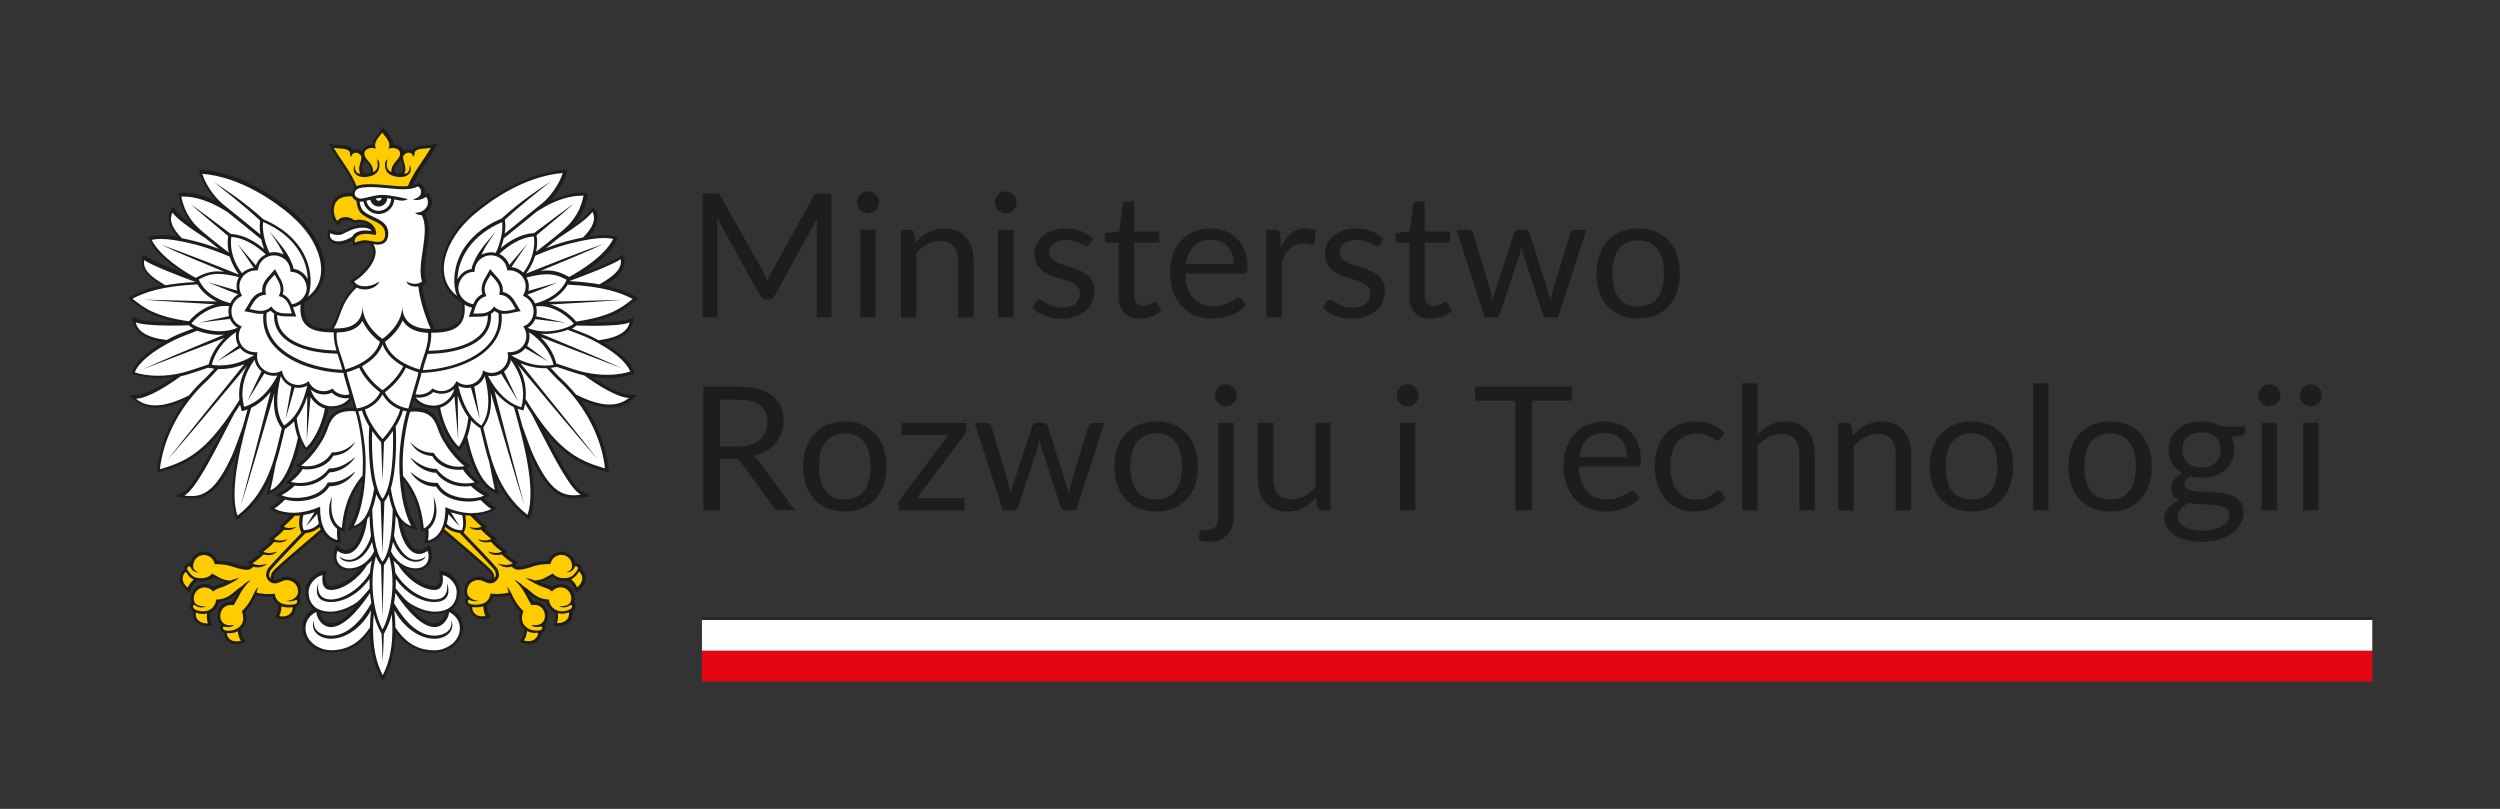 <?xml version="1.0" encoding="UTF-8"?><svg id="Warstwa_2" xmlns="http://www.w3.org/2000/svg" viewBox="0 0 333.14 107.79"><rect x="0" y="0" width="333.14" height="107.79" fill="#333333" stroke="none"/><defs><style>.cls-1{fill:none;}.cls-2{fill:#fff;}.cls-3{fill:#fc0;}.cls-4{fill:#e30613;}.cls-5{fill:#1d1d1b;}</style></defs><g id="Warstwa_1-2"><rect class="cls-4" x="93.54" y="86.7" width="222.59" height="4.11"/><rect class="cls-2" x="93.54" y="82.59" width="222.58" height="4.11"/><rect class="cls-5" x="93.54" y="82.3" width="222.58" height=".28"/><path class="cls-5" d="m110.8,25.8v16.48h-1.96v-12.11c0-.16,0-.33.02-.52.01-.18.02-.37.04-.56l-5.66,10.3c-.18.35-.44.52-.8.52h-.32c-.36,0-.63-.17-.81-.52l-5.77-10.35c.05.41.07.78.07,1.13v12.11h-1.96v-16.48h1.64c.2,0,.35.02.46.06.11.04.21.15.31.32l5.69,10.14c.09.18.18.38.27.58.09.2.17.4.25.61.08-.21.16-.41.24-.62s.18-.4.28-.58l5.59-10.13c.09-.18.19-.28.3-.32.11-.04.27-.06.47-.06h1.64Z"/><path class="cls-5" d="m117.12,26.97c0,.2-.04.39-.12.56-.08.17-.19.33-.32.46-.13.13-.29.24-.47.32-.18.08-.37.12-.57.12s-.39-.04-.56-.12c-.17-.08-.32-.18-.45-.32-.13-.13-.23-.29-.31-.46-.08-.17-.12-.36-.12-.56s.04-.39.12-.57c.08-.18.18-.34.31-.47s.28-.24.45-.32.36-.11.56-.11.39.04.57.11.34.18.47.32c.13.13.24.29.32.47.08.18.12.37.12.57Zm-.44,3.66v11.65h-2.05v-11.65h2.05Z"/><path class="cls-5" d="m121.98,32.32c.25-.28.52-.54.8-.77s.58-.43.9-.59c.32-.16.66-.29,1.01-.38.36-.09.74-.13,1.16-.13.64,0,1.2.11,1.69.32s.89.51,1.22.9.57.85.74,1.4c.17.54.25,1.15.25,1.81v7.42h-2.06v-7.42c0-.88-.2-1.57-.6-2.05-.4-.49-1.01-.73-1.83-.73-.61,0-1.17.15-1.7.44-.53.29-1.01.69-1.45,1.18v8.58h-2.06v-11.65h1.23c.29,0,.47.14.54.43l.16,1.27Z"/><path class="cls-5" d="m135.48,26.97c0,.2-.04.39-.12.56-.08.17-.19.33-.32.46-.13.13-.29.24-.47.32-.18.08-.37.12-.57.12s-.39-.04-.56-.12c-.17-.08-.32-.18-.45-.32-.13-.13-.23-.29-.31-.46-.08-.17-.12-.36-.12-.56s.04-.39.12-.57c.08-.18.18-.34.31-.47s.28-.24.45-.32.36-.11.56-.11.39.04.57.11.34.18.47.32c.13.13.24.29.32.47.08.18.12.37.12.57Zm-.44,3.66v11.65h-2.05v-11.65h2.05Z"/><path class="cls-5" d="m145.18,32.55c-.09.17-.23.25-.43.25-.12,0-.25-.04-.39-.13s-.32-.18-.53-.28-.46-.2-.75-.29c-.29-.09-.64-.13-1.03-.13-.35,0-.66.04-.93.13-.28.09-.51.21-.71.36-.2.15-.35.33-.45.53s-.16.42-.16.66c0,.3.09.55.26.75.17.2.4.37.68.52.28.15.61.27.97.39.36.11.73.23,1.11.36.38.13.75.27,1.11.42s.68.35.97.58c.28.23.51.51.68.85s.26.73.26,1.2c0,.54-.1,1.03-.29,1.49-.19.46-.48.85-.85,1.18s-.84.6-1.38.79-1.17.29-1.89.29c-.81,0-1.55-.13-2.21-.4-.66-.26-1.22-.6-1.68-1.02l.48-.78c.06-.1.13-.18.22-.23.08-.05.19-.08.32-.08.14,0,.28.05.44.16.15.11.34.23.56.36.22.13.48.25.8.36.31.11.71.16,1.17.16.4,0,.75-.05,1.05-.16.3-.1.55-.24.75-.42.2-.18.35-.38.44-.61s.14-.48.14-.74c0-.32-.09-.59-.26-.8-.17-.21-.4-.39-.68-.54s-.61-.28-.97-.39c-.36-.11-.74-.23-1.12-.35s-.75-.26-1.12-.42c-.36-.16-.69-.35-.97-.59-.28-.24-.51-.53-.68-.88-.17-.35-.26-.77-.26-1.27,0-.44.09-.87.28-1.28s.45-.77.81-1.08c.35-.31.79-.56,1.3-.74s1.1-.28,1.76-.28c.77,0,1.45.12,2.06.36.61.24,1.14.57,1.58.99l-.46.75Z"/><path class="cls-5" d="m151.93,42.46c-.92,0-1.63-.26-2.12-.77s-.74-1.25-.74-2.22v-7.13h-1.4c-.12,0-.23-.04-.31-.11-.08-.07-.13-.19-.13-.34v-.82l1.91-.24.47-3.6c.02-.12.07-.21.16-.28s.19-.11.32-.11h1.03v4.01h3.37v1.48h-3.37v6.99c0,.49.12.85.36,1.09.24.24.54.36.92.36.21,0,.4-.03.56-.09.16-.06.29-.12.41-.19.11-.07.21-.13.29-.19.08-.06.15-.09.21-.09.11,0,.2.06.29.2l.6.98c-.35.33-.78.59-1.28.78-.5.19-1.01.28-1.54.28Z"/><path class="cls-5" d="m166.05,40.64c-.25.31-.56.57-.91.8-.35.23-.73.41-1.13.56s-.82.25-1.25.33c-.43.07-.85.11-1.28.11-.8,0-1.55-.14-2.23-.41-.68-.27-1.27-.67-1.76-1.2-.49-.52-.88-1.17-1.16-1.95-.28-.77-.41-1.66-.41-2.67,0-.81.12-1.57.37-2.28s.61-1.32,1.08-1.83,1.04-.92,1.71-1.22c.67-.3,1.43-.44,2.28-.44.7,0,1.34.12,1.94.35.59.23,1.11.57,1.54,1.01s.77.99,1.02,1.63c.25.65.37,1.39.37,2.21,0,.32-.03.54-.1.64-.07.11-.2.16-.39.16h-7.79c.02.74.12,1.38.3,1.92s.43,1,.75,1.36c.32.36.71.64,1.15.82.44.18.94.27,1.5.27.51,0,.96-.06,1.33-.18.37-.12.69-.25.96-.39.27-.14.49-.27.67-.39.18-.12.34-.18.47-.18.17,0,.3.07.39.2l.57.75Zm-1.66-5.46c0-.48-.07-.91-.2-1.31-.13-.39-.33-.74-.59-1.02-.26-.29-.57-.51-.94-.67s-.79-.24-1.25-.24c-.98,0-1.76.29-2.33.86-.57.57-.93,1.36-1.06,2.37h6.37Z"/><path class="cls-5" d="m170.69,32.96c.37-.8.82-1.42,1.36-1.87.54-.45,1.19-.67,1.97-.67.25,0,.48.03.71.08.23.05.43.14.6.25l-.15,1.53c-.05.19-.16.29-.34.29-.11,0-.26-.02-.47-.07s-.44-.07-.7-.07c-.37,0-.7.05-.98.16-.29.11-.54.27-.77.48-.23.21-.43.47-.61.78-.18.31-.34.67-.49,1.06v7.36h-2.06v-11.65h1.17c.22,0,.38.04.46.13.08.08.14.23.17.44l.14,1.77Z"/><path class="cls-5" d="m183.9,32.55c-.09.17-.23.25-.43.25-.11,0-.25-.04-.39-.13s-.32-.18-.53-.28c-.21-.1-.46-.2-.75-.29-.29-.09-.64-.13-1.04-.13-.34,0-.66.04-.93.13-.28.09-.51.21-.71.36s-.34.33-.45.53-.16.42-.16.66c0,.3.09.55.26.75.17.2.4.37.68.52.28.15.61.27.97.39.36.11.73.23,1.11.36.38.13.75.27,1.11.42s.68.35.97.58c.28.23.51.51.68.85.17.33.26.73.26,1.2,0,.54-.1,1.03-.29,1.49s-.48.85-.85,1.18c-.38.33-.84.6-1.38.79-.54.19-1.17.29-1.89.29-.81,0-1.55-.13-2.21-.4-.66-.26-1.22-.6-1.68-1.02l.48-.78c.06-.1.13-.18.22-.23.08-.05.19-.08.32-.08.14,0,.28.05.44.16.15.11.34.23.56.36.22.13.48.25.8.36.31.11.71.16,1.17.16.4,0,.75-.05,1.05-.16s.55-.24.75-.42.35-.38.44-.61c.1-.23.14-.48.14-.74,0-.32-.09-.59-.26-.8s-.4-.39-.68-.54c-.28-.15-.61-.28-.97-.39-.36-.11-.74-.23-1.12-.35-.38-.12-.75-.26-1.12-.42-.36-.16-.69-.35-.97-.59-.28-.24-.51-.53-.68-.88-.17-.35-.26-.77-.26-1.27,0-.44.09-.87.28-1.28.18-.41.45-.77.8-1.08s.79-.56,1.3-.74c.51-.18,1.1-.28,1.76-.28.77,0,1.46.12,2.06.36.61.24,1.14.57,1.58.99l-.46.75Z"/><path class="cls-5" d="m190.65,42.46c-.92,0-1.63-.26-2.12-.77s-.74-1.25-.74-2.22v-7.13h-1.4c-.12,0-.23-.04-.31-.11-.08-.07-.13-.19-.13-.34v-.82l1.91-.24.47-3.6c.02-.12.08-.21.16-.28s.19-.11.32-.11h1.04v4.01h3.37v1.48h-3.37v6.99c0,.49.12.85.36,1.09.24.24.54.36.92.36.21,0,.4-.03.56-.09.16-.06.29-.12.41-.19s.21-.13.29-.19c.08-.06.15-.09.21-.09.11,0,.2.06.29.2l.6.98c-.35.33-.78.59-1.28.78-.5.19-1.01.28-1.54.28Z"/><path class="cls-5" d="m211.39,30.63l-3.77,11.65h-1.62c-.2,0-.34-.13-.41-.39l-2.58-7.9c-.06-.18-.11-.35-.15-.53-.04-.18-.08-.36-.12-.53-.04.18-.08.35-.12.53s-.09.36-.15.55l-2.62,7.89c-.07.26-.22.39-.46.39h-1.54l-3.77-11.65h1.61c.16,0,.3.04.41.13s.19.18.22.3l2.23,7.5c.13.55.23,1.07.31,1.56.07-.25.14-.51.21-.77.07-.26.15-.52.24-.79l2.46-7.54c.04-.12.11-.21.2-.29s.21-.11.35-.11h.9c.15,0,.28.04.38.11s.17.17.21.29l2.4,7.54c.08.27.16.53.23.79.07.26.13.52.2.77.04-.25.09-.51.14-.76s.12-.52.19-.8l2.28-7.5c.04-.12.11-.22.22-.3s.23-.12.38-.12h1.54Z"/><path class="cls-5" d="m218.3,30.44c.85,0,1.62.14,2.3.43.68.28,1.26.69,1.75,1.21.48.52.85,1.15,1.11,1.89s.39,1.57.39,2.48-.13,1.75-.39,2.48c-.26.74-.63,1.36-1.11,1.89-.48.52-1.07.92-1.75,1.2s-1.45.42-2.3.42-1.63-.14-2.32-.42c-.69-.28-1.27-.68-1.75-1.2s-.85-1.15-1.11-1.89c-.26-.74-.39-1.56-.39-2.48s.13-1.74.39-2.48.63-1.37,1.11-1.89c.48-.52,1.07-.92,1.75-1.21.69-.28,1.46-.43,2.32-.43Zm0,10.4c1.15,0,2.01-.39,2.58-1.16.57-.77.85-1.85.85-3.23s-.28-2.47-.85-3.24c-.57-.77-1.43-1.16-2.58-1.16-.58,0-1.09.1-1.52.3-.43.2-.79.49-1.08.86-.29.38-.5.84-.64,1.39-.14.55-.21,1.17-.21,1.86,0,1.38.29,2.46.86,3.23.57.77,1.44,1.16,2.61,1.16Z"/><path class="cls-5" d="m78.88,50.23c.68.1,1.35.15,2.03.15,1.45,0,2.64-.24,3.27-.47l.4-.15-.16-.4c-.5-1.22-1.87-2.49-4.02-3.74.79-.13,1.46-.32,2.02-.56,1.08-.47,1.72-1.16,1.92-2.06.04-.21.06-.75.06-.75,0,0-.45.2-.64.29-.41.2-1.85.41-4.65.41-.24,0-.48,0-.72,0,1.22-.25,2.24-.54,3.1-.89,1.41-.58,2.28-1.28,3.13-1.95.12-.1.44-.39.44-.39,0,0-.37-.22-.51-.29-.96-.5-2.16-1.01-3.98-1.39.49-.29.9-.57,1.25-.85.7-.55,1.6-1.43,1.36-2.7-.03-.16-.19-.57-.19-.57,0,0-.33.22-.46.32-.44.31-1.67.93-4.8,2.14,1.61-1.01,3.62-2.57,4.43-4.31.05-.11.19-.45.19-.45,0,0-.86-.27-1.79-.27-.6,0-1.3.07-2.1.2.15-.17.28-.32.39-.47.81-1.08.99-2.03.56-2.99-.07-.17-.38-.49-.38-.49,0,0-.23.28-.33.43-.34.5-1.1,1.12-2.2,1.9.92-1.08,1.5-2.25,1.76-3.72.02-.11.07-.45.07-.45,0,0-.4-.06-.77-.06-1.27,0-2.8.4-4.28,1.11.96-1.01,1.86-2.47,2.2-3.6.04-.14.12-.54.12-.54,0,0-.36,0-.55,0-2.29.19-4.71.95-7.16,2.27-2.14,1.15-3.86,2.48-4.93,3.38-2.96,2.52-4.55,5.86-4.04,8.52.21,1.08.84,2.46,2.61,3.45l.04.28c.1.82-.03,1.65-.34,2.11-.65.98-1.94,1.16-3.28,1.18l-.08-.19c-.92-2.03-1.51-4.36-1.6-5.53v-.08c.13-.06.25-.14.35-.23l.22-.18-.1-.27c-.33-.96-.11-2.45.1-3.9.28-1.85.56-3.76-.2-5.02.3-.18.55-.42.71-.72.3-.55.26-1.18-.1-1.73l-.22-.35-.34.23s-.07.05-.11.07c.02-.06.03-.12.04-.17.09-.5-.16-1.04-.61-1.31l-.21-.12-.22.12c-.16.1-.37.17-.61.23.45-1.07,1.16-2.12,1.81-3.07.42-.62.82-1.21,1.13-1.77l.42-.76s-.78.24-1.54.24c-.62.04-1.31.09-1.66.55-.03.04-.05.08-.07.12-.14-.07-.31-.11-.48-.11-.27,0-.53.1-.75.28-.11-.53-.71-.92-1.41-.92-.02-.64-.48-1.19-.79-1.56-.09-.11-.58-.75-.58-.75,0,0-.48.63-.57.75-.31.37-.77.92-.79,1.56-.7,0-1.3.39-1.41.92-.22-.18-.48-.28-.75-.28-.17,0-.33.04-.48.11-.02-.04-.04-.08-.07-.12-.35-.47-1.04-.51-1.66-.55-.76,0-1.54-.24-1.54-.24l.42.76c.31.56.71,1.14,1.13,1.77.71,1.05,1.5,2.21,1.93,3.39-.21.21-.29.45-.31.68h-.33c-1.54,0-2.11.81-2.31,1.3-.41,1-.04,2.23.41,2.68l.34.35.28-.4c.21-.29.52-.35.75-.35.32,0,.66.12.91.32l.15.12.19-.04c.18-.04.36-.05.54-.05.47,0,.92.13,1.26.36-.11-.03-.23-.05-.35-.06-.14-.01-.28-.02-.41-.02-1.01,0-1.76.38-2.42.71-.15.08-.29.14-.42.21-.11.05-.24.07-.39.07-.43,0-.87-.2-.88-.2l-.44-.21-.13.47c-.11.38-.05.76.18,1.06.26.35.74.55,1.3.55.21,0,.44-.03.67-.08.44-.11.78-.27,1.08-.43,0,.19.05.33.06.36l.16.41.4-.18s.63-.28,1.18-.28c.06,0,.11,0,.17,0,.09,0,.17.03.27.04l.06.05c.39.35.55.76.5,1.27-.14,1.3-1.66,2.83-2.66,3.41l-.38.22.24.37c.09.14.21.26.34.38-1.44,1.4-1.93,2.74-2.31,3.82-.22.62-.42,1.15-.74,1.6l-.21.3c-1.27-.04-2.48-.24-3.11-1.18-.31-.46-.44-1.29-.34-2.11l.03-.28c1.76-.99,2.4-2.38,2.61-3.45.51-2.65-1.08-5.99-4.04-8.52-1.06-.91-2.78-2.24-4.93-3.38-2.46-1.32-4.87-2.08-7.16-2.27-.19-.02-.55,0-.55,0,0,0,.08.39.12.54.34,1.14,1.24,2.59,2.2,3.6-1.48-.71-3.01-1.11-4.29-1.11-.37,0-.77.06-.77.06,0,0,.05.34.07.45.26,1.47.85,2.64,1.76,3.72-1.11-.78-1.86-1.41-2.2-1.9-.1-.15-.33-.43-.33-.43,0,0-.31.33-.38.49-.43.96-.26,1.91.56,2.99.11.15.25.31.39.47-.8-.13-1.5-.2-2.09-.2-.93,0-1.79.27-1.79.27,0,0,.14.34.19.45.8,1.75,2.82,3.3,4.42,4.31-3.13-1.2-4.36-1.82-4.8-2.14-.13-.09-.46-.32-.46-.32,0,0-.16.42-.19.57-.25,1.27.66,2.15,1.36,2.7.35.28.77.56,1.26.85-1.83.38-3.03.89-3.98,1.39-.14.07-.51.29-.51.29,0,0,.32.29.44.39.85.67,1.72,1.37,3.13,1.95.86.35,1.88.65,3.1.89-.24,0-.49,0-.73,0-2.8,0-4.23-.21-4.65-.41-.19-.09-.64-.29-.64-.29,0,0,.02.54.06.75.19.9.84,1.59,1.92,2.06.56.24,1.22.42,2.02.56-2.15,1.25-3.53,2.53-4.02,3.74l-.16.4.4.15c.63.23,1.82.47,3.27.47.67,0,1.35-.06,2.02-.15-2.19,1.51-3.96,2.37-5,2.41l-1.08.04.83.68c.78.65,1.74.98,2.84.98s2.42-.33,3.91-1.01c-.74,1-1.39,2.05-1.93,3.15-1.2,2.44-1.63,4.56-1.78,5.91l-.06.6.58-.16c3.09-.85,5.4-2.06,8.11-5.48-1.8,3.49-3.97,7.62-5.17,8.22l-1.19.58,1.31.2c.36.05.68.08.99.08,1.16,0,2.11-.39,3-1.23.94-.89,1.85-2.32,2.84-4.49.05-.11.12-.28.2-.48-.07.34-.14.68-.2,1.02-.63,3.41-.64,5.88-.05,7.51l.19.54.45-.36c1.72-1.36,3.03-3.05,4-5.14-.12.58-.22,1.06-.3,1.38l-.2.8.76-.33c1.13-.49,2.68-2.07,3.79-6.76.17.38.35.67.5.89l.25.35.34-.28c.5-.41,1.12-1.28,1.61-2.29.35-.72.78-1.8,1.03-3.13.15.02.3.03.45.03,1.11,0,2.05-.42,2.67-1.16.14.49.25.88.29,1.04-.13,0-.26-.01-.38-.01-2.58,0-3.14,1.62-3.51,2.69-.75,2.17-2.74,4.23-3.37,4.65-.17.11-.56.38-.56.38,0,0,.14.23.57.33-.51.85-1.88,1.93-1.88,1.93,0,0,.26.21.74.28-1.16.98-2.09,1.33-2.09,1.33,0,0,.31.3.86.49-.71.71-1.72,1.33-1.72,1.33,0,0,.31.26.56.38.75.34,1.5.53,2.36.57-.46.46-.88.88-1.18,1.14l-.45.38s.12.15.35.2c-.21.21-.84.77-1.19,1.06l-.46.37s.13.12.32.19c-.31.39-1.03.94-1.27,1.12l-.52.39s.16.13.33.18c-.26.26-.9.77-1.24.96-.13.07-.51.28-.51.28,0,0,.16.23.41.37-.09.06-.16.16-.48.17-.41,0-1.05-.17-1.82-.43-.59-.19-1.42-.32-2.12-.32-.22-.55-.82-1.22-1.75-1.22-.54,0-1.02.21-1.36.59-.24.26-.4.58-.46.93-.34-.09-.59.12-.71.35-.07.13-.1.29-.08.43h0c-.4.33-.61.77-.61,1.24,0,.57.32,1.13.85,1.55l.43.34.2-.52c.14-.36.47-.75.84-1.05.19.03.38.05.56.05.77,0,1.26-.28,1.54-.53.74.33,1.1.6,1.77.68-.36.15-.62.2-.75.24-.31.09-.6.19-.95.42-.34-.27-.74-.42-1.16-.42-.35,0-.7.1-.99.29-.72.46-1.04,1.33-.79,2.13,0,.02.01.04.02.06-.1.09-.17.21-.2.35-.05.24.03.58.39.83-.09.56.04.98.33,1.33.34.4.89.63,1.52.63.26,0,.74-.05.74-.05l-.2-.52c-.14-.36-.15-.78-.09-1.22.57-.26,1.01-.81,1.15-1.4.94-.12,1.67-.51,2.52-1.27,0,0-.38.58-.57.91-.05.09-.11.18-.17.28-.05,0-.1,0-.15,0-.76,0-1.36.38-1.67,1.05-.3.66-.22,1.44.19,1.91.03.04.07.08.11.11-.08.11-.13.24-.13.4,0,.27.17.57.52.69.07.9.75,1.5,1.7,1.5.56,0,1.24-.27,1.24-.27l-.31-.47c-.22-.33-.34-.7-.37-1.24.68-.53.88-1.45.6-2.34.63-.61.98-1.33,1.3-1.97.03-.07.07-.14.1-.2.63.15,1.27.18,1.71.18.18,0,.34,0,.47-.01.14.47.42.85.83,1.1-.02.47-.07.92-.25,1.24l-.25.45s.67.21,1.06.21c.52,0,.99-.18,1.32-.51.28-.29.43-.71.44-1.15.44-.13.59-.48.59-.76,0-.17-.07-.33-.17-.44.34-.44.36-1.14.1-1.71-.3-.65-.97-1.07-1.73-1.1-.39-.01-.74.14-1.01.27-.21.09-.4.18-.57.18-.03,0-.06,0-.09-.01-.08-.27-.12-.66.22-1.03.57-.63,3.05-2.73,5.04-4.42.41-.35.79-.67,1.12-.96.43.75,1.07,1.23,1.93,1.44.23.06.58.09.58.09,0,0-.19-1.03-.13-1.75.29.15.59.22.59.22,0,0,.03-.4.05-.53.2-2.01.64-4.16,2.3-6.32-.2,2.37-.69,4.36-1.44,5.74l-.51.93,1-.34c.44-.15.82-.38,1.15-.68-.35,1.88-1.21,3.62-2.32,3.62-.28,0-.58-.11-.9-.33l-.45-.32-.17.52c-.33,1-.08,1.66.19,2.04.38.52,1.03.83,1.74.83.57,0,1.07-.13,1.51-.32-1.01,1.25-2.64,2.38-3.94,2.38-.32,0-.45-.11-.53-.2-.23-.28-.25-.86-.17-1.27l.11-.55-.56.06c-.47.05-1.02.36-1.47.83-.5.53-.78,1.18-.78,1.81,0,.84.26,1.56.74,2.08.1.12.22.22.35.32-.97.53-1.52,1.42-1.52,2.45,0,.96.45,1.83,1.26,2.47.72.56,1.64.88,2.55.88,1.41,0,2.65-.41,3.71-1.2.62-.47,1.11-1.03,1.49-1.54.05,2.3.49,4.2,1.33,5.83l.37.71.37-.71c.85-1.64,1.28-3.54,1.33-5.83.38.51.87,1.07,1.49,1.54,1.05.79,2.3,1.2,3.71,1.2.9,0,1.83-.32,2.54-.88.82-.64,1.27-1.51,1.27-2.47,0-1.04-.55-1.92-1.52-2.45.13-.1.24-.2.35-.32.49-.52.74-1.24.74-2.08,0-.64-.28-1.28-.78-1.81-.44-.47-.99-.78-1.47-.83-.14-.01-.55-.06-.55-.06l.11.55c.08.42.07.99-.17,1.27-.07.09-.21.2-.52.2-1.3,0-2.93-1.13-3.94-2.38.44.2.95.32,1.51.32.71,0,1.37-.31,1.74-.83.27-.38.53-1.04.2-2.04l-.17-.52-.45.32c-.32.22-.62.33-.9.33-1.11,0-1.97-1.74-2.32-3.62.33.31.71.53,1.15.68l1,.34-.5-.93c-.75-1.38-1.25-3.37-1.45-5.74,1.66,2.16,2.1,4.31,2.31,6.32.01.13.05.53.05.53,0,0,.3-.08.59-.22.06.72-.13,1.75-.13,1.75,0,0,.35-.03.58-.09.86-.21,1.5-.69,1.93-1.44.33.29.71.61,1.12.96,1.99,1.69,4.47,3.8,5.04,4.42.33.37.29.76.22,1.03-.03.01-.06.01-.09.01-.18,0-.36-.08-.57-.18-.28-.13-.62-.28-1.01-.27-.76.03-1.43.45-1.73,1.1-.26.57-.24,1.26.1,1.71-.1.12-.16.27-.17.44,0,.28.14.63.59.76,0,.44.16.87.44,1.15.32.32.79.51,1.32.51.4,0,1.06-.21,1.06-.21l-.25-.45c-.18-.32-.23-.77-.25-1.24.41-.25.69-.62.83-1.1.14,0,.3.01.48.01.43,0,1.07-.03,1.7-.18.03.06.07.13.1.2.32.64.67,1.36,1.3,1.97-.28.89-.08,1.81.6,2.34-.04.53-.15.91-.37,1.24l-.31.47s.68.27,1.24.27c.95,0,1.63-.6,1.7-1.5.36-.12.52-.42.53-.69,0-.15-.05-.29-.13-.4.04-.03.08-.07.11-.11.41-.47.49-1.25.19-1.91-.3-.67-.91-1.05-1.67-1.05-.05,0-.1,0-.14,0-.06-.1-.11-.19-.17-.28-.19-.32-.57-.91-.57-.91.84.76,1.57,1.15,2.52,1.27.13.59.57,1.13,1.15,1.4.06.45.05.86-.09,1.22l-.2.52s.48.05.74.05c.62,0,1.18-.23,1.52-.63.29-.34.42-.77.33-1.33.36-.25.44-.59.39-.83-.03-.15-.1-.26-.2-.35,0-.02.02-.04.02-.06.25-.8-.07-1.68-.79-2.13-.29-.18-.64-.29-.99-.29-.43,0-.83.15-1.16.42-.34-.23-.64-.33-.95-.42-.13-.04-.38-.09-.75-.24.67-.09,1.03-.35,1.76-.68.28.24.78.53,1.54.53.18,0,.37-.02.56-.05.36.3.7.69.84,1.05l.2.52.44-.34c.54-.42.85-.98.85-1.55,0-.47-.21-.92-.61-1.24h0c.02-.14,0-.3-.08-.43-.12-.22-.38-.43-.71-.35-.07-.35-.22-.67-.46-.93-.34-.38-.83-.59-1.36-.59-.93,0-1.53.67-1.75,1.22-.71,0-1.54.13-2.12.32-.77.26-1.42.43-1.82.43-.32,0-.39-.11-.48-.17.25-.14.41-.37.41-.37,0,0-.38-.21-.51-.28-.33-.19-.97-.7-1.24-.96.17-.04.34-.18.34-.18l-.52-.39c-.24-.18-.95-.72-1.26-1.12.19-.07.32-.19.32-.19l-.46-.37c-.35-.28-.98-.84-1.19-1.06.22-.05.35-.2.35-.2l-.45-.38c-.31-.26-.72-.68-1.18-1.14.86-.04,1.61-.23,2.36-.57.24-.11.56-.38.56-.38,0,0-1.01-.62-1.72-1.33.55-.18.86-.49.86-.49,0,0-.93-.35-2.09-1.33.48-.07.74-.28.74-.28,0,0-1.37-1.07-1.88-1.93.43-.11.57-.33.57-.33,0,0-.4-.27-.57-.38-.63-.42-2.61-2.48-3.36-4.65-.37-1.07-.93-2.69-3.51-2.69-.13,0-.25,0-.38.01.04-.16.16-.56.29-1.05.63.74,1.56,1.16,2.68,1.16.15,0,.3-.01.45-.03.25,1.33.67,2.41,1.03,3.13.49,1.01,1.11,1.89,1.61,2.29l.34.28.26-.35c.16-.21.33-.51.5-.89,1.11,4.68,2.65,6.27,3.79,6.76l.76.33-.2-.8c-.08-.32-.18-.8-.3-1.38.97,2.09,2.28,3.78,4,5.14l.45.36.2-.54c.59-1.64.57-4.1-.05-7.51-.06-.34-.13-.68-.2-1.02.08.2.15.37.2.48.99,2.17,1.89,3.59,2.84,4.49.89.84,1.84,1.23,3,1.23.31,0,.63-.03.99-.08l1.31-.2-1.19-.58c-1.2-.59-3.37-4.73-5.17-8.22,2.71,3.42,5.02,4.63,8.11,5.48l.59.16-.07-.6c-.15-1.35-.57-3.48-1.77-5.91-.54-1.11-1.19-2.15-1.93-3.15,1.49.67,2.78,1.01,3.9,1.01s2.06-.33,2.84-.98l.83-.68-1.08-.04c-1.03-.04-2.81-.9-5-2.41m-29.57-27.16c-.18.11-.44.15-.63.1-.44-.13-.57-.99-.09-1.76.69.43,1.08,1.44.72,1.66m-5.18,60.02c-.49,0-.85-.28-1.06-.53-.32-.36-.45-.77-.47-.97.44.16.95.24,1.53.24,1.22,0,2.56-.59,3.37-1.1-1.13,1.33-2.36,2.36-3.37,2.36m13.78-1.26c.58,0,1.09-.08,1.53-.24-.01.2-.15.61-.47.97-.21.24-.56.53-1.06.53-1.01,0-2.25-1.03-3.37-2.36.81.51,2.14,1.1,3.37,1.1m-4.55-58.67c-.2.06-.45.01-.64-.1-.35-.21.03-1.23.72-1.66.48.77.35,1.63-.08,1.76"/><path class="cls-2" d="m36.56,67.77c.53-.32.85-.66,1.43-1.2.46.13,1.01.21,1.61.21,1.59,0,3.43-.54,4.29-1.98h.03c1.47,0,2.69-.8,3.46-2-.85.66-1.86,1.49-3.43,1.49-.09,0-.18,0-.27,0-.76,1.54-2.63,2.06-4.18,2.06-.82,0-1.56-.15-1.98-.36.33-.17,1.2-.7,1.75-1.28.27.04.54.06.8.06,1.57,0,3.03-.7,3.83-1.82,1.56-.06,2.81-1.05,3.47-2.07-.78.61-1.92,1.55-3.52,1.55h-.02c-1.13,1.51-2.66,1.93-3.86,1.93-.47,0-.89-.06-1.22-.15.42-.33,1.16-.96,1.58-1.7.21.03.41.04.61.04,1.51,0,2.88-.71,3.47-1.82,1.16-.13,2.18-.53,2.96-1.88-.93.92-1.71,1.41-3.17,1.45-.6,1.17-1.99,1.84-3.3,1.84-.27,0-.54-.03-.79-.09.74-.49,2.76-2.64,3.53-4.86.39-1.12.88-2.41,3.12-2.41.19,0,.39,0,.61.03.44,1.38.99,4.41.99,6.8,0,.6-.02,1.19-.05,1.75-2.17,2.57-2.57,5.13-2.76,7-1.02-.46-1.66-1.87-1.3-4.22-.88,2.18-.13,3.68.69,4.35-.1.46.03,1.48.03,1.48-1.71-.43-2.36-2.23-2.31-4.45-1.22.53-2.45.81-3.59.81-.91,0-1.76-.18-2.51-.54m3.86.84c-.12.57-.23,1.45.07,2.03.73-.07,1.42-.26,2-.88-.11-.4-.18-.83-.22-1.3-.59.66-1.31,1.47-1.5,1.66.13-.24.69-1.14,1.15-1.88-.5.17-1,.3-1.5.38m-2.56-11.94c-1.17-1.61-1.1-3.93-.44-6.59.28.65.78,1.14,1.4,1.39-.31,1.8-.76,4.33-.76,4.33,0,0,.73-2.47,1.2-4.2.17.03.34.05.52.05.41,0,.81-.1,1.17-.28-.6,2.42-1.46,4.25-3.09,5.29m-.88-6.66c-.16.03-.32.05-.49.05-.44,0-.87-.12-1.26-.33-.9,1.49-2.28,3.7-2.28,3.7l1.9-3.97c-.15-.12-.29-.26-.41-.42-.26-.33-.44-.72-.51-1.13-1.32,1.84-2.01,3.92-1.4,6.28,1.76-.5,3.37-2.07,4.44-4.19m-5.23-10.8c-1.72-.63-4.05-1.63-4.05-1.63,0,0,2.3.68,3.9,1.13-.14-.62-.06-1.25.25-1.8-1.12-.27-1.98-.42-2.74-.42-.92,0-1.69.22-2.62.74.69,1.63,2.43,2.7,4.21,3.16.22-.48.58-.89,1.05-1.18m-2.35,9.47c1.82,0,3.43-.7,4.48-1.37-.77-.06-1.43-.39-1.87-.94-1.27.72-3.06,1.77-3.06,1.77,0,0,1.66-1.24,2.83-2.1-.01-.03-.03-.06-.05-.08-.28-.53-.36-1.15-.24-1.73-1.75,1.16-2.88,2.81-3.26,4.37.39.06.78.09,1.16.09m-6.36-3.81c.54-.27,1.47-.65,2.75-1.13-.22-.11-.4-.23-.53-.35l-.07-.06c-.77.03-1.53.04-2.26.04-2.29,0-4.19-.15-4.83-.45.23,1.07,1.25,2.01,4.12,2.37.26-.14.53-.28.81-.42m6.28-.75c.8,0,1.62-.13,2.37-.47h0c-.45-.27-.8-.67-1.01-1.17-1.57.19-4.06.49-4.06.49,0,0,2.27-.52,3.93-.87-.04-.17-.07-.35-.08-.53-.01-.27.02-.54.09-.79-.18-.02-.35-.03-.52-.03-1.99,0-3.76,1.39-4.5,2.33.5.44,2.09,1.04,3.78,1.04m7.86-4.69c.65-1.22-.2-2.16-.56-2.85-.49.6-1.52,1.34-1.13,2.67-1.38.05-1.77,1.25-2.19,1.91.41.07.93.25,1.47.25.47,0,.96-.14,1.41-.6.53.85,1.33.94,2.02.94.19,0,.38,0,.55,0,.06,0,.11,0,.17,0-.27-.73-.4-1.99-1.74-2.32m.65-5.52c-.39-.87-.91-1.71-1.91-3.12,1.83,2.11,2.47,2.99,2.96,4.18.13.25.22.54.27.84.93.13,1.56.73,1.89,1.39-.06-2.67-1.76-5.87-5.95-7.64-.17,1.49.4,3.15.85,4.1.21-.05.42-.08.63-.08h0c.43,0,.86.12,1.25.32m2.68,9.01c-.41-.61-.51-1.59-.41-2.39,0,0-.41.32-1.01.39.03.1.06.2.09.29.04.14.34.96.34.96,0,0-1.22-.02-1.32-.02-.27,0-.74,0-1.22-.18-.01.9.25,1.68.78,2.34,1.19,1.46,3.78,2.33,7.12,2.39-.24-.8-.41-1.63-.35-2.42-1.51,0-3.2-.11-4.03-1.37m-3.93-1.14c-.16-.1-.32-.22-.47-.38-.16.12-.34.21-.52.28-.62,4.95,5.32,7.4,10.07,7.6v-.05c-.11-.48-.28-1-.47-1.54-.06-.18-.12-.37-.18-.56-4.32-.06-8.66-1.48-8.43-5.34m-18.88-1.98c1.63,1.29,3.01,2.34,7.53,3.01.46-.58,1.15-1.17,1.88-1.6.51-.3,1.03-.53,1.56-.67-3.18-.19-7.9-.48-9.52-.62,2.01.07,6.03.14,9.78.25-.16-.08-.31-.16-.45-.24-.93-.55-1.65-1.24-2.12-2.04-4.81.23-7.08,1.08-8.67,1.91m28.49,12.79c.16,0,.31-.01.44-.05-.22-.78-.46-1.61-.6-2.06-.06-.19-.13-.47-.19-.79-3.38-.09-7.52-1.31-9.53-3.91-.92-1.18-1.3-2.52-1.15-3.99-.12.02-.26.03-.39.03-.42,0-.81-.09-1.15-.17-.14-.03-1-.19-1-.19,0,0,.46-.74.53-.87.33-.6.8-1.46,1.85-1.69-.1-1.07.57-1.79,1.04-2.28.1-.11.66-.77.66-.77,0,0,.41.77.49.9.35.58.86,1.42.54,2.45.66.3,1,.83,1.22,1.34,1.24-.21,1.98-1.26,1.98-2.15,0-.81-.63-2.17-2.16-2.17,0-1.33-1.08-2.19-2.18-2.2h0c-.93,0-2.02.65-2.17,2.01-.07,0-.15-.01-.23-.01-1.68,0-2.86,1.72-1.87,3.39-2,.87-1.76,3.5-.04,4.08-.99,1.45-.1,3.44,1.86,3.44.08,0,.16,0,.24,0-.36,1.49.81,2.76,2.12,2.76.38,0,.76-.1,1.13-.33.2,1.23,1.15,1.93,2.16,1.93.48,0,.98-.16,1.4-.5.3.78,1.09,1.33,1.99,1.33.39,0,.8-.11,1.2-.35.34.55,1.13.86,1.82.86m-12.35-16.98c-.78-1.17-1.84-2.74-2.14-3.14l2.45,2.86c.24-.71.74-1.2,1.32-1.47-1.11-1.05-2.81-2.23-4.59-2.33-.26,1.77.43,3.58,1.42,4.83.41-.4.96-.66,1.55-.73m10.35,18.46c1.16,0,1.94-.47,2.43-1.1-.13.03-.28.04-.42.04-.64,0-1.44-.23-1.93-.75-.35.16-.72.23-1.09.23-.65,0-1.27-.25-1.73-.67.32,1.2,1.42,2.25,2.75,2.25m-7.39,7.55c-.3,1.56-.58,2.98-.75,3.67.93-.4,2.55-1.83,3.68-7.04-.22-.6-.4-1.34-.51-2.18-.34.37-.71.69-1.13.96l-.1.06c-.08.33-.16.67-.25,1.03-.26,1.1-.55,2.3-.94,3.51m-12.21,4.33c.32.05.63.08.93.08,1.94,0,3.49-1.15,5.46-5.47.23-.51.82-2.1,1.4-3.76.22-.82.43-1.6.64-2.31-.12.04-.24.08-.37.12l-.4.11-.11-.4c-.04-.16-.08-.32-.11-.48-.29.46-.57.89-.84,1.3-.34.65-.64,1.24-.82,1.59-2.06,3.99-4.36,8.52-5.78,9.22m8.91-11.67c-1.17,4.08-3.05,10.94-1.81,14.35,4.21-3.32,4.97-7.92,5.89-11.64l-.06-.08c-.67-.93-1-2.08-.99-3.53,0-.34.02-.69.06-1.06-1.33,4.58-3.45,11.81-4.48,15,.93-3.43,2.78-10.47,3.98-15.18-.77.95-1.65,1.68-2.59,2.13m-12.15,8.17c3.96-1.09,6.59-2.76,10.58-9.24-.1-.97,0-1.94.3-2.89.18-.56.42-1.11.74-1.66-3.41,4.09-8.28,9.88-10.66,12.62,2.01-2.6,7.26-9.08,10.29-12.83-1.06.44-2.14.66-3.21.66-.1,0-.19,0-.29,0-.7.76-1.25,1.34-1.31,1.4-4.34,3.93-6.09,8.58-6.45,11.96m-3.35-12.92c.52.19,1.64.45,3.12.45.97,0,2.1-.11,3.33-.43.83-.21,2.55-.8,3.4-1.09.31-1.28,1.05-2.5,2.09-3.51-3.34,1.29-8.52,3.27-10.89,4.18,2.38-1.11,7.52-3.24,10.86-4.63-.19.02-.39.03-.59.03-1.09,0-2.18-.24-2.99-.55-1.18.44-2.42.92-3.1,1.26-2.95,1.48-4.7,2.98-5.23,4.29m6.12.52c-1.57,1.13-4.3,2.94-5.96,3,.69.57,1.54.88,2.58.88,1.21,0,2.68-.42,4.48-1.33.69-.85,1.47-1.67,2.31-2.42.07-.07.5-.53,1.06-1.14-.14-.02-.27-.03-.41-.06l-.4-.07c-.9.31-2.43.83-3.22,1.03-.14.03-.29.07-.43.1m14.72-21.41c-2.23-1.9-6.77-5.14-11.85-5.56.41,1.41,1.69,3.21,2.76,4.05.65.51,3.2,2.59,4.98,4.04-.08-.55-.12-1.11-.06-1.65l.02-.21c-2.29-2.12-4.31-3.65-6.15-5.14,1.72,1.17,3.88,2.52,6.6,4.98l.09.04c2.41,1.02,4.24,2.59,5.28,4.56.86,1.62,1.13,3.56.74,5.15-.04.19-.13.41-.22.59,3.33-2.55,1.69-7.53-2.2-10.84m.74,26.98c.19,2,.86,3.38,1.26,3.93.69-.56,2-2.52,2.49-5.2-.52-.16-1.01-.47-1.43-.9-.18-.19-.34-.4-.48-.63-.22,2.52-.5,5.81-.5,5.81,0,0,.03-3.32.07-5.9-.19.59-.4,1.11-.62,1.58-.24.48-.5.92-.79,1.3m-12.05-23.89c-2.37-1.54-3.93-2.65-4.51-3.49-.46,1.03-.11,2.02,1.25,3.42.66.13,1.38.3,2.17.51.92.24,1.88.57,2.76.91-.6-.47-1.18-.93-1.68-1.34m-1.19.83c-2.4-.63-3.88-.81-4.84-.81-.55,0-.94.06-1.24.12,1.13,2.26,4.46,4.32,5.89,5.07l.14-.08c1-.55,1.85-.79,2.82-.79.26,0,.53.02.82.05-2.81-1.15-6.79-2.8-8.36-3.58,2.29.79,7.06,2.64,10.25,3.94.02,0,.03.01.06.02-.49-.65-.94-1.47-1.22-2.39-1.28-.55-2.85-1.15-4.33-1.55m-.22,4.93c-2.39-.88-5.85-2.22-6.84-2.92-.24,1.24.83,2.22,2.83,3.35,1.11-.2,2.42-.35,4.01-.43m3.14-9.98c-1.46-.81-3.21-1.41-4.75-1.41-.1,0-.2,0-.3,0,.34,1.62.98,2.85,2.09,4,.49.51,2.38,2.04,4.24,3.47-.14-.68-.19-1.4-.08-2.13v-.08c-2.16-1.8-4.38-3.67-4.92-4.2.73.52,3.02,2.22,5.29,3.93h.06c1.79.11,3.38,1.17,4.37,2.01-.15-.39-.29-.83-.4-1.3-.53-.43-1.22-.99-2.08-1.69-.87-.7-1.75-1.42-2.41-1.95-.39-.24-.77-.46-1.11-.65m21.43,17.96c-.83,2.79-4.64,3.67-4.64,3.67-.32-1.51-1.35-3.34-1.1-4.93.56,0,1.46-.06,2.23-.44.52-.26.91-.63,1.18-1.1.67,1.52,1.97,2.54,2.34,2.8m4.25-1.71c-.54-.28-.95-.67-1.23-1.15-.66,1.55-1.99,2.59-2.36,2.86.83,2.79,4.64,3.67,4.64,3.67.32-1.49,1.27-3.3,1.1-4.87-.51-.01-1.37-.1-2.14-.51m-1.57,4.72c-1.18-.73-1.98-1.64-2.35-2.69-.37,1.05-1.16,1.96-2.35,2.69-.13.08-.26.15-.4.23.9,1.94,2.75,3.2,2.75,3.2,0,0,1.84-1.27,2.75-3.2-.13-.07-.26-.15-.4-.23m-5.47.42c-.77.37-1.43.56-1.67.62.05.29.11.57.2.84.31,1.03,1.14,3.98,1.14,3.98,0,0,2.14-.17,3.12-2.15-.4-.29-1.96-1.51-2.79-3.29m6.23,0c-.84,1.78-2.4,3-2.8,3.29.99,1.97,3.13,2.15,3.13,2.15,0,0,.82-2.95,1.14-3.98.08-.27.15-.55.19-.84-.24-.06-.89-.25-1.66-.62m-1.7,5.11c-.49-.32-1.02-.81-1.41-1.55-.39.74-.93,1.24-1.41,1.55-.33.21-.65.37-.94.47.6,2.08,2.35,3.94,2.35,3.94,0,0,1.76-1.87,2.35-3.94-.29-.11-.61-.26-.94-.47m-.03,3.33c.1,2.7-.06,7.3-1.38,9.06-1.32-1.76-1.49-6.35-1.38-9.06.54.79,1.04,1.32,1.08,1.37l.11.11c.07,2.12.16,4.4.19,5.12.03-.72.11-3,.19-5.12l.11-.11c.04-.05.53-.58,1.08-1.37m-3.16-.45c0-.05,0-.1,0-.15-.38-.62-.75-1.36-.97-2.13-.2.06-.37.09-.49.11.45,1.48.99,4.53.99,6.87,0,3.11-.46,6.31-1.6,8.41,1.4-.48,2.19-1.83,2.73-4.98-.9-2.93-.71-7.48-.67-8.13m4.02,4.7c0-2.34.53-5.39.99-6.87-.12-.02-.29-.05-.49-.11-.22.77-.59,1.5-.97,2.13,0,.05,0,.1,0,.15.03.64.23,5.2-.67,8.13.54,3.15,1.33,4.5,2.74,4.98-1.14-2.1-1.6-5.29-1.6-8.41m-1.42,4.18c-.14.33-.31.63-.49.88l-.08.11c-.1,2.89-.25,6.9-.25,6.91,0,0-.15-4.02-.25-6.91l-.08-.11c-.19-.25-.35-.55-.49-.88-.16.8-.34,1.46-.55,2.01,0,.14.01.26.02.38.08,2.32.32,5.28,1.35,6.61,1.04-1.34,1.27-4.29,1.35-6.61,0-.12.01-.24.02-.38-.21-.55-.39-1.22-.55-2.01m-5.28,9c-.4,0-1.14-.19-1.27-.74.33.39.96.49,1.27.49,1.43,0,2.62-1.93,2.93-3.21-.12-.89-.18-1.81-.21-2.69-.1.18-.2.34-.3.49,0,.03,0,.05,0,.08-.31,2.33-1.34,4.54-2.82,4.54-.35,0-.74-.13-1.14-.41-.51,1.53.51,2.33,1.54,2.33,2.01,0,3.16-1.76,3.34-2.32-.11-.38-.21-.79-.28-1.21-.27.72-1.25,2.65-3.06,2.65m10.47-1.45c-.4.28-.78.41-1.14.41-1.48,0-2.51-2.21-2.82-4.54,0-.03,0-.05,0-.08-.1-.15-.2-.31-.3-.49-.04.88-.1,1.8-.22,2.69.31,1.27,1.51,3.21,2.93,3.21.31,0,.94-.1,1.27-.49-.13.55-.86.74-1.27.74-1.81,0-2.79-1.93-3.06-2.65-.08.42-.17.83-.28,1.21.18.56,1.33,2.32,3.34,2.32,1.03,0,2.06-.79,1.55-2.33m-5.68,1.71l-.14.18c-.06,2.24-.15,5.71-.19,6.85-.03-1.14-.13-4.61-.19-6.85l-.14-.18c-.22-.28-.4-.62-.55-1-1.03,3.76-.11,7.98.88,9.77.99-1.79,1.91-6.01.88-9.77-.16.38-.34.72-.55,1m-2.06,2.04c-1.38,1.92-3.36,3.07-5.15,3.07-.71,0-1.32-.22-1.61-.62-.32-.45-.34-1.1-.06-1.93-.11.74,0,1.32.33,1.7.28.34.78.51,1.34.51.81,0,1.79-.36,2.76-.99.99-.64,1.93-1.67,2.45-2.58.05-.54.12-1.08.24-1.62-.18.2-.4.41-.64.61-.93,1.61-3.09,3.31-4.8,3.31-1.27,0-1.2-1.42-1.1-1.97-.73.08-1.88,1.06-1.88,2.24,0,1.3.69,2.62,2.97,2.62,1.39,0,2.96-.85,3.54-1.31.39-.31,1.08-1.09,1.63-1.78-.02-.41-.02-.83-.01-1.26m9.72-.51c.11.55.17,1.97-1.09,1.97-1.71,0-3.87-1.7-4.8-3.31-.24-.19-.46-.4-.64-.61.11.54.19,1.08.24,1.62.51.91,1.45,1.93,2.45,2.58.97.62,1.94.99,2.76.99.56,0,1.06-.17,1.34-.51.32-.38.43-.95.33-1.7.28.83.26,1.48-.06,1.93-.29.41-.9.62-1.61.62-1.79,0-3.78-1.15-5.15-3.07.01.43,0,.85-.01,1.26.55.68,1.23,1.47,1.62,1.78.58.46,2.15,1.31,3.54,1.31,2.28,0,2.97-1.32,2.97-2.62,0-1.17-1.15-2.16-1.88-2.24m-7.62,7.44l-.21.39c-.06,1.36-.11,2.8-.15,3.83-.03-1.03-.09-2.47-.15-3.84l-.21-.39c-.3-.55-.6-1.32-.84-2.22-.26,3.08,0,5.81,1.2,8.12,1.19-2.31,1.46-5.04,1.2-8.12-.24.9-.54,1.66-.84,2.22m-1.92-2.76c-1.18,2.24-3.31,3.8-5.33,3.8-1.81,0-2.82-1.3-2.24-2.5-.31,1.39.95,2.09,2.24,2.09,2.79,0,4.75-3.24,5.37-4.35-.07-.44-.13-.89-.17-1.35-.69,1.06-3.1,4.56-5.2,4.56-1.3,0-2.01-1.46-1.94-2.03-1.01.49-1.46,1.31-1.46,2.18,0,1.8,1.82,2.93,3.4,2.93,2.77,0,4.26-1.64,5.19-3.04.01-.72.06-1.49.14-2.3m10.39.23c.07.57-.64,2.03-1.94,2.03-2.1,0-4.52-3.5-5.21-4.56-.04.47-.09.92-.17,1.35.62,1.11,2.58,4.35,5.37,4.35,1.28,0,2.55-.7,2.24-2.09.58,1.2-.43,2.5-2.24,2.5-2.01,0-4.15-1.57-5.33-3.8.08.8.13,1.57.14,2.3.93,1.41,2.42,3.04,5.19,3.04,1.58,0,3.4-1.13,3.4-2.93,0-.87-.45-1.69-1.46-2.18m3.12-13.16c-1.15,0-2.38-.28-3.59-.81.04,2.22-.6,4.02-2.31,4.45,0,0,.14-1.02.04-1.48.81-.67,1.57-2.17.69-4.35.36,2.35-.27,3.76-1.3,4.22-.19-1.87-.59-4.43-2.76-7-.03-.56-.05-1.15-.05-1.75,0-2.39.55-5.42.99-6.8.21-.02.42-.03.61-.03,2.24,0,2.73,1.29,3.12,2.41.76,2.22,2.78,4.37,3.53,4.86-.26.06-.52.09-.79.09-1.31,0-2.7-.67-3.3-1.84-1.46-.04-2.24-.53-3.17-1.45.78,1.35,1.81,1.75,2.96,1.88.6,1.11,1.97,1.82,3.47,1.82.2,0,.41-.01.62-.04.42.74,1.16,1.36,1.58,1.7-.33.09-.76.15-1.22.15-1.21,0-2.73-.42-3.87-1.93h-.02c-1.6,0-2.74-.94-3.52-1.55.66,1.02,1.91,2.01,3.47,2.07.8,1.12,2.26,1.82,3.83,1.82.26,0,.54-.01.81-.06.55.59,1.42,1.12,1.74,1.28-.43.21-1.16.36-1.98.36-1.55,0-3.42-.52-4.18-2.06-.09,0-.18,0-.27,0-1.57,0-2.58-.82-3.43-1.49.77,1.2,2,2,3.46,2h.03c.85,1.43,2.7,1.98,4.29,1.98.59,0,1.15-.08,1.61-.21.58.54.9.88,1.43,1.2-.74.37-1.59.54-2.51.54m-2.85-.09c.46.74,1.01,1.65,1.15,1.88-.19-.19-.91-.99-1.5-1.66-.04.47-.11.91-.22,1.3.58.62,1.27.82,2,.88.3-.58.19-1.46.06-2.03-.49-.08-.99-.21-1.49-.38m.97-16.85c.36.18.76.28,1.17.28.18,0,.35-.02.51-.05.47,1.73,1.2,4.2,1.2,4.2,0,0-.44-2.53-.75-4.33.62-.25,1.12-.74,1.4-1.39.65,2.66.73,4.97-.45,6.59-1.62-1.05-2.48-2.88-3.08-5.29m8.41,2.83c.61-2.36-.08-4.44-1.4-6.28-.07.41-.25.79-.51,1.13-.12.16-.26.29-.41.42l1.9,3.97s-1.37-2.22-2.28-3.7c-.38.21-.82.33-1.26.33-.17,0-.33-.02-.49-.05,1.08,2.13,2.68,3.69,4.44,4.19m1.83-13.82c1.78-.46,3.52-1.53,4.21-3.16-.93-.51-1.7-.74-2.62-.74-.76,0-1.61.15-2.73.42.31.56.39,1.18.25,1.8,1.6-.46,3.9-1.13,3.9-1.13,0,0-2.33,1.01-4.05,1.63.47.29.83.7,1.05,1.18m2.46,8.19c-.38-1.56-1.51-3.21-3.26-4.37.12.58.05,1.19-.23,1.73-.02.03-.03.06-.05.08,1.18.86,2.83,2.1,2.83,2.1,0,0-1.79-1.05-3.06-1.77-.44.55-1.11.88-1.87.94,1.05.67,2.66,1.37,4.48,1.37.38,0,.76-.03,1.15-.09m6.01-3.29c2.87-.37,3.89-1.31,4.12-2.37-.63.31-2.54.45-4.83.45-.72,0-1.49-.02-2.26-.04l-.06.06c-.13.12-.31.24-.53.35,1.28.48,2.21.86,2.75,1.13.28.14.55.28.81.42m-3.31-2.21c-.74-.94-2.52-2.33-4.5-2.33-.17,0-.35,0-.52.03.07.25.1.51.09.79,0,.18-.04.36-.08.53,1.67.36,3.94.87,3.94.87,0,0-2.49-.3-4.06-.49-.2.49-.56.9-1.01,1.16h0c.74.34,1.57.47,2.37.47,1.69,0,3.28-.59,3.78-1.04m-13.38-1.34c.06,0,.11,0,.17,0,.17,0,.36,0,.55,0,.69,0,1.49-.09,2.02-.94.45.46.94.6,1.41.6.54,0,1.06-.18,1.47-.25-.42-.65-.81-1.86-2.19-1.91.38-1.33-.64-2.07-1.14-2.67-.36.68-1.21,1.63-.56,2.85-1.34.33-1.47,1.59-1.74,2.32m2.34-8.16h.01c.21,0,.42.03.63.08.45-.95,1.02-2.61.86-4.1-4.2,1.77-5.9,4.97-5.96,7.64.34-.66.96-1.26,1.89-1.39.04-.31.13-.59.26-.84.49-1.19,1.13-2.06,2.96-4.18-1,1.41-1.52,2.25-1.91,3.12.39-.21.82-.32,1.25-.32m-7.96,10.7c.07.79-.11,1.62-.34,2.42,3.34-.06,5.92-.92,7.12-2.39.54-.66.8-1.44.78-2.34-.48.18-.95.18-1.22.18-.1,0-1.32.02-1.32.02,0,0,.3-.82.34-.96.03-.09.06-.19.09-.29-.59-.07-1-.39-1-.39.1.8,0,1.78-.41,2.39-.84,1.26-2.52,1.36-4.03,1.37m-.47,2.83c-.06.19-.12.38-.18.56-.18.55-.35,1.07-.45,1.54v.05c4.74-.19,10.68-2.64,10.06-7.6-.19-.07-.36-.16-.53-.28-.15.16-.3.28-.46.38.22,3.86-4.11,5.28-8.43,5.34m18.65-9.23c-.46.79-1.19,1.49-2.12,2.04-.15.08-.3.16-.45.24,3.76-.11,7.77-.18,9.78-.25-1.63.15-6.35.43-9.52.62.52.15,1.05.37,1.56.67.73.44,1.42,1.02,1.88,1.6,4.52-.68,5.91-1.72,7.53-3.01-1.59-.83-3.86-1.68-8.67-1.91m-18,13.84c.4.24.81.35,1.2.35.89,0,1.68-.56,1.98-1.33.43.34.92.5,1.4.5,1.01,0,1.96-.7,2.16-1.93.37.23.75.33,1.13.33,1.32,0,2.49-1.26,2.12-2.76.08,0,.16,0,.24,0,1.96,0,2.85-1.98,1.86-3.44,1.72-.58,1.97-3.21-.04-4.08.99-1.67-.18-3.39-1.87-3.39-.07,0-.15,0-.23.01-.15-1.35-1.24-2.01-2.16-2.01h-.01c-1.11,0-2.18.86-2.18,2.2-1.53,0-2.16,1.36-2.16,2.17,0,.89.73,1.94,1.98,2.15.21-.51.56-1.04,1.22-1.34-.32-1.02.19-1.86.54-2.45.07-.12.49-.9.49-.9,0,0,.56.67.66.77.47.49,1.14,1.22,1.04,2.28,1.05.23,1.52,1.09,1.85,1.69.07.13.53.87.53.87,0,0-.86.15-1,.19-.34.08-.73.17-1.15.17-.14,0-.27,0-.4-.03.15,1.47-.24,2.81-1.15,3.99-2.01,2.6-6.16,3.81-9.53,3.91-.06.32-.13.6-.19.79-.14.45-.38,1.28-.6,2.06.14.03.29.05.45.05.69,0,1.48-.31,1.82-.86m12.08-15.39c.99-1.25,1.68-3.06,1.42-4.83-1.79.11-3.49,1.28-4.59,2.33.57.27,1.07.77,1.32,1.47l2.44-2.86c-.3.4-1.37,1.97-2.15,3.14.6.07,1.14.33,1.55.73m-9.15,15.48c-.46.42-1.07.67-1.73.67-.38,0-.74-.08-1.09-.23-.5.51-1.29.75-1.93.75-.15,0-.29-.01-.43-.04.49.63,1.27,1.1,2.44,1.1,1.32,0,2.43-1.05,2.74-2.25m3.7,6.29c-.08-.35-.17-.69-.25-1.03l-.1-.06c-.41-.27-.79-.58-1.13-.96-.11.84-.29,1.58-.51,2.18,1.13,5.21,2.75,6.64,3.68,7.04-.17-.69-.45-2.11-.75-3.67-.39-1.21-.68-2.4-.94-3.51m7.37-1.38c-.18-.35-.48-.94-.82-1.59-.27-.41-.55-.85-.84-1.3-.03.16-.07.32-.11.48l-.11.4-.41-.11c-.12-.04-.24-.08-.37-.12.21.71.42,1.49.64,2.31.58,1.66,1.17,3.25,1.4,3.76,1.97,4.32,3.52,5.47,5.46,5.47.3,0,.61-.03.93-.08-1.42-.7-3.72-5.23-5.78-9.22m-5.73-4.58c1.2,4.71,3.06,11.75,3.98,15.18-1.03-3.19-3.15-10.42-4.49-15,.04.38.06.73.06,1.06,0,1.45-.32,2.6-.99,3.53l-.05.08c.92,3.72,1.68,8.31,5.89,11.64,1.23-3.41-.64-10.27-1.81-14.35-.94-.45-1.82-1.18-2.59-2.13m8.29-1.66c-.06-.06-.6-.64-1.31-1.4-.1,0-.19,0-.29,0-1.06,0-2.14-.22-3.21-.66,3.03,3.75,8.28,10.23,10.29,12.83-2.39-2.74-7.25-8.53-10.66-12.62.31.55.56,1.1.74,1.66.3.95.4,1.92.3,2.89,3.99,6.48,6.62,8.15,10.58,9.24-.36-3.38-2.11-8.03-6.45-11.96m4.58-5.24c-.68-.34-1.92-.82-3.1-1.26-.81.31-1.9.55-2.99.55-.2,0-.4-.01-.59-.03,3.34,1.38,8.48,3.52,10.86,4.63-2.37-.91-7.55-2.9-10.89-4.18,1.03,1.01,1.77,2.23,2.09,3.51.85.3,2.56.88,3.39,1.09,1.23.31,2.36.43,3.33.43,1.49,0,2.61-.26,3.13-.45-.53-1.31-2.28-2.81-5.23-4.29m-1.33,4.71c-.79-.2-2.32-.72-3.22-1.03l-.4.07c-.13.02-.27.04-.41.06.56.6,1,1.07,1.06,1.14.84.76,1.61,1.57,2.31,2.42,1.8.91,3.27,1.33,4.47,1.33,1.04,0,1.89-.31,2.58-.88-1.65-.06-4.39-1.87-5.96-3-.14-.03-.29-.07-.43-.1m-16.48-10.46c-.09-.18-.18-.4-.23-.59-.39-1.59-.12-3.53.74-5.15,1.04-1.96,2.87-3.54,5.28-4.56l.1-.04c2.72-2.46,4.88-3.81,6.6-4.98-1.84,1.49-3.86,3.02-6.15,5.14l.03.21c.06.54.03,1.11-.06,1.65,1.78-1.45,4.33-3.53,4.98-4.04,1.06-.83,2.35-2.64,2.76-4.05-5.09.42-9.63,3.66-11.86,5.56-3.88,3.31-5.52,8.29-2.19,10.84m.67,14.83c-.23-.47-.44-.99-.62-1.58.04,2.58.07,5.9.07,5.9,0,0-.28-3.29-.5-5.81-.14.23-.3.44-.48.63-.41.43-.9.74-1.42.9.49,2.68,1.8,4.65,2.49,5.2.39-.55,1.07-1.93,1.26-3.93-.29-.38-.56-.82-.79-1.3m11.16-21.24c.89-.34,1.84-.67,2.76-.91.79-.21,1.51-.38,2.17-.51,1.36-1.39,1.71-2.39,1.25-3.42-.58.83-2.14,1.95-4.51,3.49-.5.41-1.07.87-1.67,1.34m-1.46,1.03c-.27.92-.73,1.74-1.22,2.39.02,0,.04-.01.06-.02,3.19-1.29,7.96-3.15,10.25-3.94-1.57.78-5.55,2.43-8.36,3.58.29-.03.56-.05.82-.05.97,0,1.82.24,2.82.79l.14.08c1.43-.75,4.76-2.8,5.89-5.07-.3-.07-.68-.12-1.23-.12-.96,0-2.44.18-4.84.81-1.49.39-3.05,1-4.33,1.55m8.56,3.81c2-1.13,3.07-2.11,2.83-3.35-.99.7-4.45,2.04-6.84,2.92,1.59.08,2.91.24,4.01.43m-8.26-9.76c-.65.53-1.54,1.25-2.41,1.95-.85.69-1.54,1.26-2.08,1.69-.11.47-.25.91-.4,1.3.99-.84,2.58-1.9,4.37-2h.06c2.27-1.71,4.57-3.41,5.29-3.93-.55.53-2.76,2.4-4.94,4.2v.08c.12.73.08,1.45-.07,2.13,1.85-1.43,3.75-2.95,4.23-3.47,1.11-1.16,1.76-2.38,2.09-4-.1,0-.2,0-.3,0-1.54,0-3.29.6-4.75,1.41-.35.19-.73.42-1.11.65m-24.65,3.4c-.37.19-.75.43-1.3.56-.2.05-.39.07-.57.07-.79,0-1.25-.47-1.08-1.09,0,0,.51.24,1.05.24.19,0,.39-.03.56-.11.75-.35,1.54-.87,2.67-.87.12,0,.24,0,.37.02.48.05.74.24.89.42-.26-.04-.55-.07-.84-.07-.26,0-.48.02-.67.07-.53.13-.9.38-1.09.74,0,0,0,0,0,.01m8.79,6.63c-.12.03-.24.03-.35.03-.59,0-1.14-.27-1.22-.7.2.17.65.33,1.12.33.34,0,.69-.08.96-.32-.8-2.29,1.2-6.76-.07-8.84,0,0-.03,0-.08,0-.17,0-.55-.03-.77-.31h.02c1.31,0,2.1-1.12,1.46-2.12-.37.24-.84.43-1.27.43-.18,0-.35-.03-.51-.11,1.4-.26,1.26-1.36.67-1.72-.49.29-1.15.39-1.9.39-1.34,0-2.96-.29-4.45-.29-.34,0-.68.02-1,.06-.75.09-1.08.38-1.08.84,0,.38.49.64.79.64.52,0,1.85-.5,2.9-.5.99,0,2.83.43,3.4.56-.13.08-.41.21-.79.21-.13,0-.27-.01-.42-.05-.21-.04-.41-.08-.6-.12-.07,1.09-.98,1.95-2.08,1.95-1.01,0-1.85-.72-2.04-1.68-.13.02-.26.04-.36.04-.05,0-.1,0-.14-.01.07.56.24.98.47,1.21.35.35.87.59,1.37.82.93.43,1.98.92,1.98,2.22,0,.95-.49,1.48-1.39,1.48-.2,0-.4-.02-.6-.05,1.16,1.68-1.19,4.18-2.57,4.96.3.46.83.64,1.41.64.69,0,1.45-.26,1.98-.66-.19.6-1.05,1.09-1.96,1.09-.36,0-.73-.08-1.08-.26-2.25,2.14-2.1,4.06-3.08,5.45h.2c1.21,0,3.66-.08,3.66-2.99,0,2.61,2.65,4.38,2.65,4.38,0,0,2.65-1.77,2.65-4.38,0,2.83,2.7,3.04,3.54,3.04.15,0,.24,0,.24,0-.88-1.95-1.53-4.35-1.64-5.66m-6.93-11.41c.15.77.82,1.35,1.64,1.35.9,0,1.64-.71,1.67-1.61-.19-.03-.37-.06-.53-.07-.02.61-.53,1.1-1.14,1.1-.54,0-1-.38-1.12-.89-.07.02-.14.03-.21.05-.11.03-.21.05-.31.07m1.64.01c.22,0,.39-.17.39-.39-.24,0-.51.04-.77.09.04.17.2.3.38.3"/><path class="cls-3" d="m25.22,75.46s.1.02.14.06c.18.44.49.77,1.16.77-.56-.18-.78-.44-.78-.86,0-.75.55-1.47,1.44-1.47.99,0,1.42.92,1.42,1.22.09,0,.18,0,.27,0,.7,0,1.47.12,2.01.29.13.04,1.22.46,1.98.46.22,0,.41-.03.55-.12.16-.1.3-.24.35-.29.19.06.39.09.59.09.44,0,.89-.16,1.3-.51-.33.11-.74.19-1.12.19-.35,0-.67-.07-.9-.23.42-.23,1.04-.74,1.47-1.16.23.05.45.08.65.08.49,0,.9-.15,1.18-.49-.23.09-.64.2-1.06.2-.28,0-.55-.05-.78-.17.39-.3,1.02-.78,1.43-1.3.21.03.44.07.66.07.4,0,.79-.09,1.1-.41-.27.07-.61.15-.96.15-.29,0-.57-.05-.82-.2.32-.26,1.11-.93,1.36-1.24.14.03.29.04.45.04.4,0,.84-.11,1.17-.42-.31.08-.62.15-.92.15-.28,0-.53-.05-.76-.18.38-.33.91-.86,1.49-1.45.22,0,.45-.02.67-.05-.13.65-.2,1.6.22,2.31-1.78,1.83-3.65,3.79-4.4,4.68-.24.29-.38.86-.29,1.18.1.36.38.7.82.85.11.04.23.05.33.05.54,0,.96-.44,1.55-.44.02,0,.05,0,.07,0,1.44.09,1.66,1.6,1.3,2.08-.32.42-.82.67-1.37.67.15.05.3.07.45.07.38,0,.71-.13.81-.21.18.03.28.49-.17.59-.24.06-.48.08-.71.08-.47,0-.89-.1-1.12-.22-.47-.23-.76-.65-.83-1.26-.1.02-.41.05-.81.05-.48,0-1.03-.03-1.61-.18.03-.23.08-.47.23-.76-.69.54-.76,1.9-2.21,3.23.24.58.38,1.49-.33,2.1-.48.41-1.04.5-1.43.5-.16,0-.29-.01-.37-.03-.48-.07-.42-.49-.28-.52.18.03.41.07.64.07.28,0,.55-.06.71-.3-.12.02-.31.06-.52.06-.33,0-.72-.09-1.02-.44-.56-.64-.26-2.27,1.17-2.27.11,0,.23.01.36.03.8-1.32.9-2,2.28-3.39-.32.15-.89.5-1.2.86-.3.17-.65.44-.9.67-.94.83-1.56,1.06-2.54,1.12,0,.6-.46,1.25-1.09,1.46-.21.07-.42.1-.63.1-.36,0-.72-.09-.99-.21-.49-.23-.4-.65-.17-.65.24.2.6.34.95.34.21,0,.42-.05.6-.17-.1.02-.2.02-.3.02-.59,0-1.14-.23-1.27-.64-.21-.65.08-1.32.61-1.66.22-.14.49-.22.77-.22.38,0,.8.16,1.12.55.56-.46.94-.47,1.52-.71.7-.29,1.55-.78,2.02-1.11-.64.13-.85.22-1.26.36-1.1-.07-1.45-.44-2.4-.93-.24.3-.73.61-1.46.61-.18,0-.38-.02-.6-.06-.61-.12-.95-.63-1.22-1.05-.14-.21.02-.46.2-.46m10.69,1.27c.03.11.09.23.2.34-.02-.31.04-.68.37-1.05.71-.78,4.14-3.65,6.28-5.48-.05-.1-.09-.22-.13-.32-.61.56-1.3.75-1.9.82-1.84,1.89-3.84,3.98-4.61,4.89-.16.19-.26.63-.21.8m-11.09-.57c-.74.61-.52,1.55.23,2.14.18-.45.44-.75.79-1.07-.4-.2-.86-.64-1.03-1.07m1.32,5.45c-.14.89.56,1.44,1.45,1.44.05,0,.1,0,.16,0-.17-.45-.17-.85-.12-1.32-.17.05-.38.07-.59.07-.32,0-.64-.06-.89-.19m5.58,2.49c-.29.16-.7.26-1.08.26-.14,0-.26-.01-.39-.04.05.75.61,1.13,1.29,1.13.19,0,.39-.02.59-.09-.27-.4-.36-.78-.41-1.27m5.81-3.3c-.02.48-.06.86-.29,1.29.15.03.3.05.45.05.75,0,1.35-.44,1.34-1.24-.15.03-.33.04-.53.04-.32,0-.68-.04-.97-.14m9.45-54.64h-.39c-2.69,0-2.21,2.67-1.6,3.28.26-.37.67-.52,1.08-.52s.85.16,1.17.41c.21-.04.42-.06.62-.06,1.39,0,2.42.93,2.28,2.04-.26-.04-.84-.15-1.37-.15-.2,0-.4.02-.57.06-1.17.29-.87,1.1-.87,1.1,0,0,.69-.31,1.35-.31.07,0,.14,0,.21.01.48.06,1.03.21,1.49.21.55,0,.97-.21.97-1.07,0-1.66-2.14-1.67-3.22-2.76-.41-.41-.56-1.13-.61-1.64-.25-.13-.47-.35-.57-.6m30.04,49.76c-.28.42-.62.93-1.23,1.05-.21.04-.41.06-.6.06-.74,0-1.22-.31-1.46-.61-.96.49-1.3.86-2.4.93-.41-.14-.62-.23-1.26-.36.48.33,1.33.82,2.03,1.11.57.24.95.25,1.52.71.33-.39.74-.55,1.12-.55.28,0,.55.08.77.22.53.34.82,1.01.61,1.66-.13.41-.68.64-1.27.64-.1,0-.2,0-.3-.02.18.12.39.17.6.17.35,0,.7-.14.95-.34.23,0,.33.43-.17.65-.27.12-.62.21-.99.21-.21,0-.42-.03-.62-.1-.63-.21-1.1-.86-1.1-1.46-.98-.06-1.6-.29-2.53-1.12-.25-.23-.6-.51-.9-.67-.31-.36-.87-.71-1.19-.86,1.37,1.39,1.47,2.07,2.28,3.39.13-.02.25-.03.36-.03,1.43,0,1.73,1.63,1.17,2.27-.3.35-.69.44-1.02.44-.21,0-.39-.04-.52-.06.17.24.44.3.71.3.23,0,.46-.05.64-.07.14.03.2.45-.28.52-.08.01-.21.03-.37.03-.38,0-.95-.08-1.43-.5-.71-.61-.57-1.52-.33-2.1-1.45-1.33-1.52-2.69-2.21-3.23.15.29.2.54.23.76-.58.15-1.13.18-1.61.18-.4,0-.7-.03-.81-.05-.07.62-.37,1.03-.83,1.26-.24.12-.65.22-1.13.22-.23,0-.47-.03-.71-.08-.46-.1-.36-.56-.17-.59.09.07.43.21.81.21.14,0,.3-.02.44-.07-.55,0-1.05-.24-1.37-.67-.36-.48-.15-1.99,1.3-2.08.03,0,.05,0,.07,0,.59,0,1.02.44,1.56.44.1,0,.21-.01.33-.05.44-.15.72-.49.82-.85.08-.32-.05-.89-.29-1.18-.74-.88-2.62-2.84-4.4-4.68.42-.7.34-1.65.22-2.31.23.03.45.04.67.05.58.59,1.11,1.12,1.49,1.45-.22.12-.48.18-.76.18-.3,0-.61-.06-.92-.15.33.31.76.42,1.17.42.16,0,.31-.02.46-.04.24.31,1.04.98,1.35,1.24-.24.15-.53.2-.82.2-.35,0-.7-.07-.96-.15.31.32.71.41,1.1.41.23,0,.45-.03.66-.07.41.52,1.03,1,1.43,1.3-.23.12-.51.17-.78.17-.41,0-.82-.11-1.06-.2.28.35.69.49,1.18.49.2,0,.42-.03.65-.08.44.42,1.06.93,1.47,1.16-.23.16-.55.23-.9.23-.38,0-.79-.08-1.12-.19.41.35.86.51,1.3.51.2,0,.4-.03.59-.09.05.06.2.2.35.29.14.09.33.12.55.12.77,0,1.86-.41,1.98-.46.54-.17,1.31-.29,2.01-.29.09,0,.18,0,.27,0,0-.3.44-1.22,1.43-1.22.9,0,1.44.71,1.44,1.47,0,.42-.23.68-.78.86.67,0,.98-.34,1.16-.77.04-.04.09-.06.14-.06.18,0,.34.25.2.46m-11.1,0c-.77-.91-2.77-3-4.61-4.89-.6-.07-1.29-.26-1.9-.82-.04.11-.08.22-.13.32,2.14,1.83,5.56,4.7,6.28,5.48.33.36.39.74.37,1.05.1-.11.17-.23.2-.34.05-.18-.05-.61-.21-.8m11.29.23c-.17.44-.63.87-1.03,1.07.36.32.62.61.79,1.07.76-.59.98-1.53.23-2.14m-1.32,5.45c-.25.13-.57.19-.88.19-.21,0-.42-.03-.6-.07.05.48.05.87-.12,1.32.05,0,.1,0,.15,0,.89,0,1.59-.55,1.45-1.44m-5.58,2.49c-.06.48-.15.86-.41,1.27.2.06.4.09.59.09.68,0,1.25-.38,1.29-1.13-.12.03-.25.04-.39.04-.38,0-.79-.11-1.08-.26m-5.81-3.3c-.29.1-.65.14-.97.14-.2,0-.38-.01-.53-.04,0,.8.6,1.24,1.34,1.24.14,0,.3-.01.45-.05-.24-.43-.28-.81-.3-1.29m-16.15-56.19c.32-.04.66-.06,1.05-.06.78,0,1.59.08,2.37.15.74.07,1.44.14,2.07.14.22,0,.42-.01.61-.03.72-1.88,2.24-3.64,3.05-5.11-.52.17-1.73,0-2.09.49-.16.21,0,.69-.29.69h0c.02-.27-.25-.52-.58-.52-.2,0-.43.09-.62.32-.44.51.56,1.49.03,2.48.02,0,.05,0,.07,0,.61,0,.69-.78.69-1.19.41.98-.24,1.64-1.26,1.64-.17,0-.34-.02-.52-.05-1.06-.2-1.54-.66-1.54-1.63.04-.29.03-.51.36-.72-.1.24-.12.52-.12.79,0,.44.24.8.62.94-.08-1.29,1.25-1.62,1.15-2.57-.04-.36-.47-.64-.99-.64-.18,0-.38.04-.57.11.49-.88-.55-1.73-.82-2.16-.26.43-1.31,1.28-.81,2.16-.19-.08-.38-.11-.57-.11-.52,0-.95.28-.99.64-.1.95,1.23,1.28,1.15,2.57.38-.14.62-.5.62-.94,0-.27-.02-.56-.12-.79.33.21.32.42.36.72,0,.96-.48,1.42-1.53,1.63-.18.04-.36.05-.52.05-1.03,0-1.67-.66-1.26-1.64,0,.41.08,1.19.69,1.19.02,0,.04,0,.07,0-.53-.99.47-1.97.03-2.48-.2-.23-.42-.32-.62-.32-.33,0-.6.25-.58.52h0c-.3,0-.13-.48-.29-.69-.36-.49-1.56-.32-2.09-.49.81,1.47,2.33,3.23,3.05,5.12.2-.1.45-.17.78-.21"/><rect class="cls-1" width="333.14" height="107.79"/><path class="cls-5" d="m105.92,68h-1.98c-.41,0-.71-.16-.9-.47l-4.28-5.89c-.13-.18-.27-.32-.42-.4-.15-.08-.38-.12-.7-.12h-1.69v6.88h-2.22v-16.48h4.66c1.04,0,1.94.11,2.7.32.76.21,1.39.52,1.88.91.49.4.86.88,1.1,1.44s.36,1.19.36,1.89c0,.58-.09,1.13-.28,1.63s-.45.96-.8,1.36c-.35.4-.77.75-1.28,1.03-.5.28-1.07.5-1.71.64.28.16.53.4.74.7l4.81,6.54Zm-7.61-8.5c.64,0,1.21-.08,1.71-.24.49-.16.91-.38,1.24-.67.33-.29.58-.63.75-1.03.17-.4.25-.84.25-1.32,0-.98-.32-1.72-.97-2.22-.64-.5-1.61-.75-2.9-.75h-2.44v6.22h2.35Z"/><path class="cls-5" d="m112.58,56.16c.85,0,1.62.14,2.3.43.68.28,1.26.69,1.75,1.21.48.52.85,1.15,1.11,1.89s.39,1.57.39,2.48-.13,1.75-.39,2.48c-.26.74-.63,1.37-1.11,1.89-.48.52-1.07.92-1.75,1.2-.68.28-1.45.42-2.3.42s-1.63-.14-2.32-.42c-.69-.28-1.27-.68-1.75-1.2-.48-.52-.85-1.15-1.11-1.89-.26-.74-.39-1.56-.39-2.48s.13-1.74.39-2.48.63-1.37,1.11-1.89,1.07-.92,1.75-1.21c.69-.28,1.46-.43,2.32-.43Zm0,10.4c1.15,0,2.01-.38,2.58-1.16s.85-1.85.85-3.23-.28-2.47-.85-3.24c-.57-.77-1.43-1.16-2.58-1.16-.58,0-1.09.1-1.52.3-.43.2-.79.49-1.08.86-.29.38-.5.84-.64,1.39-.14.55-.21,1.17-.21,1.86,0,1.38.29,2.46.86,3.23.57.77,1.44,1.16,2.6,1.16Z"/><path class="cls-5" d="m128.75,57.22c0,.15-.03.29-.08.43-.05.14-.12.26-.2.36l-6.31,8.39h6.37v1.6h-8.77v-.85c0-.1.02-.22.07-.35.05-.13.12-.26.21-.38l6.35-8.45h-6.27v-1.61h8.64v.87Z"/><path class="cls-5" d="m147.17,56.35l-3.77,11.65h-1.62c-.2,0-.34-.13-.41-.39l-2.58-7.9c-.06-.18-.11-.35-.15-.53s-.08-.36-.11-.54c-.04.18-.08.36-.12.54s-.09.36-.15.55l-2.62,7.89c-.07.26-.22.39-.46.39h-1.54l-3.77-11.65h1.61c.16,0,.3.04.41.13.11.08.19.18.22.3l2.23,7.5c.13.55.23,1.07.31,1.56.07-.25.14-.51.21-.77.07-.26.15-.53.24-.79l2.46-7.54c.04-.12.11-.21.2-.29.1-.08.21-.12.35-.12h.9c.15,0,.28.04.38.12.1.08.17.17.21.29l2.4,7.54c.08.27.16.53.23.79.07.26.13.52.2.77.04-.25.09-.51.14-.76s.12-.52.19-.8l2.28-7.5c.04-.12.11-.22.22-.3.11-.08.23-.12.38-.12h1.54Z"/><path class="cls-5" d="m154.08,56.16c.85,0,1.62.14,2.3.43.68.28,1.26.69,1.75,1.21.48.52.85,1.15,1.11,1.89s.39,1.57.39,2.48-.13,1.75-.39,2.48c-.26.74-.63,1.37-1.11,1.89-.48.52-1.07.92-1.75,1.2-.68.28-1.45.42-2.3.42s-1.63-.14-2.32-.42c-.69-.28-1.27-.68-1.75-1.2-.48-.52-.85-1.15-1.11-1.89-.26-.74-.39-1.56-.39-2.48s.13-1.74.39-2.48.63-1.37,1.11-1.89,1.07-.92,1.75-1.21c.69-.28,1.46-.43,2.32-.43Zm0,10.4c1.15,0,2.01-.38,2.58-1.16s.85-1.85.85-3.23-.28-2.47-.85-3.24c-.57-.77-1.43-1.16-2.58-1.16-.58,0-1.09.1-1.52.3-.43.2-.79.49-1.08.86-.29.38-.5.84-.64,1.39-.14.55-.21,1.17-.21,1.86,0,1.38.29,2.46.86,3.23.57.77,1.44,1.16,2.6,1.16Z"/><path class="cls-5" d="m164.38,56.35v12.51c0,.47-.06.9-.18,1.31-.12.4-.32.75-.59,1.05-.27.3-.61.54-1.03.71-.42.17-.92.26-1.5.26-.25,0-.47-.02-.68-.06-.21-.04-.41-.1-.62-.17l.08-1.1c.02-.07.04-.12.07-.16.03-.03.08-.06.14-.06.06,0,.14,0,.24,0s.22,0,.36,0c.6,0,1.02-.14,1.28-.42.25-.28.38-.73.38-1.35v-12.51h2.05Zm.43-3.66c0,.2-.04.39-.12.56-.08.17-.19.33-.32.46-.13.13-.29.24-.47.32-.18.08-.36.12-.56.12s-.39-.04-.56-.12c-.17-.08-.32-.18-.45-.32-.13-.13-.23-.29-.31-.46-.08-.17-.12-.36-.12-.56s.04-.39.12-.57c.08-.18.18-.34.31-.47s.28-.24.45-.32.36-.11.56-.11.39.04.56.11.33.18.47.32.24.29.32.47c.08.18.12.37.12.57Z"/><path class="cls-5" d="m177.31,56.35v11.65h-1.22c-.29,0-.47-.14-.55-.43l-.16-1.25c-.51.56-1.07,1.01-1.7,1.35-.63.34-1.35.51-2.16.51-.64,0-1.2-.11-1.68-.32-.49-.21-.9-.51-1.23-.89-.33-.38-.58-.85-.74-1.39-.17-.54-.25-1.15-.25-1.81v-7.43h2.05v7.43c0,.88.2,1.56.6,2.05.4.48,1.02.72,1.85.72.61,0,1.17-.14,1.7-.43.53-.29,1.01-.68,1.46-1.19v-8.58h2.05Z"/><path class="cls-5" d="m189.04,52.69c0,.2-.04.39-.12.56-.08.17-.19.33-.32.46-.13.13-.29.24-.47.32-.18.08-.37.12-.57.12s-.39-.04-.56-.12c-.17-.08-.32-.18-.46-.32-.13-.13-.23-.29-.31-.46-.08-.17-.11-.36-.11-.56s.04-.39.11-.57c.08-.18.18-.34.31-.47.13-.13.28-.24.46-.32.17-.08.36-.11.56-.11s.39.04.57.11c.18.08.34.18.47.32.13.13.24.29.32.47.08.18.12.37.12.57Zm-.44,3.66v11.65h-2.05v-11.65h2.05Z"/><path class="cls-5" d="m209.48,53.39h-5.34v14.6h-2.22v-14.6h-5.35v-1.87h12.9v1.87Z"/><path class="cls-5" d="m218.47,66.37c-.25.31-.56.57-.91.8-.35.23-.73.41-1.13.56-.4.15-.82.25-1.25.33-.43.07-.85.11-1.28.11-.8,0-1.55-.14-2.22-.41-.68-.27-1.27-.67-1.76-1.2-.5-.53-.88-1.17-1.16-1.95-.28-.77-.41-1.66-.41-2.67,0-.81.12-1.57.37-2.28.25-.71.61-1.32,1.08-1.83s1.04-.92,1.71-1.22c.67-.29,1.43-.44,2.28-.44.7,0,1.34.12,1.94.35.59.23,1.11.57,1.54,1.01.43.44.77.99,1.02,1.63.25.65.37,1.39.37,2.21,0,.32-.04.54-.1.64-.07.11-.2.16-.39.16h-7.79c.02.74.12,1.38.3,1.92.18.54.43,1,.75,1.36.32.36.71.64,1.15.82.44.18.94.27,1.5.27.51,0,.96-.06,1.33-.18s.69-.25.96-.39c.27-.14.49-.27.67-.38s.33-.18.47-.18c.17,0,.3.07.39.2l.58.75Zm-1.66-5.46c0-.47-.07-.91-.2-1.3-.13-.4-.33-.74-.59-1.02-.26-.29-.57-.51-.94-.67s-.79-.24-1.25-.24c-.98,0-1.76.29-2.33.86-.57.57-.93,1.36-1.06,2.38h6.37Z"/><path class="cls-5" d="m229.27,58.42c-.06.08-.12.15-.18.2s-.15.07-.25.07c-.12,0-.24-.05-.38-.14-.14-.1-.31-.2-.51-.32-.2-.11-.45-.22-.75-.32-.29-.1-.66-.14-1.09-.14-.58,0-1.08.1-1.52.3-.44.2-.8.5-1.1.88-.29.38-.52.85-.67,1.39-.15.54-.22,1.15-.22,1.83s.08,1.33.24,1.88.39,1.01.68,1.38.65.66,1.07.85c.42.2.89.29,1.41.29s.91-.06,1.23-.18c.32-.12.59-.25.8-.4s.39-.28.53-.4.28-.18.42-.18c.17,0,.3.07.39.2l.58.75c-.25.31-.54.58-.86.8-.32.22-.67.41-1.04.56s-.76.26-1.17.33-.82.1-1.24.1c-.73,0-1.4-.13-2.03-.4-.62-.27-1.17-.66-1.63-1.17-.46-.51-.82-1.14-1.08-1.88-.26-.74-.39-1.59-.39-2.54,0-.87.12-1.67.36-2.4.24-.74.59-1.37,1.06-1.9.46-.53,1.04-.95,1.71-1.25s1.46-.45,2.34-.45c.82,0,1.54.13,2.17.4s1.18.64,1.66,1.12l-.54.74Z"/><path class="cls-5" d="m234.2,57.9c.5-.53,1.05-.95,1.66-1.27s1.3-.47,2.09-.47c.64,0,1.2.11,1.68.32.49.21.89.51,1.22.9.33.39.57.85.74,1.4.17.54.25,1.15.25,1.8v7.42h-2.06v-7.42c0-.88-.2-1.57-.6-2.05-.4-.49-1.01-.73-1.83-.73-.61,0-1.17.15-1.7.44-.53.29-1.01.69-1.46,1.18v8.58h-2.06v-16.94h2.06v6.84Z"/><path class="cls-5" d="m246.91,58.04c.25-.28.52-.54.8-.77.28-.23.58-.43.9-.59.32-.17.66-.29,1.01-.38s.74-.13,1.16-.13c.64,0,1.2.11,1.68.32.49.21.89.51,1.22.9.33.39.57.85.74,1.4.17.54.25,1.15.25,1.8v7.42h-2.06v-7.42c0-.88-.2-1.57-.6-2.05-.4-.49-1.01-.73-1.83-.73-.61,0-1.17.15-1.7.44-.53.29-1.01.69-1.46,1.18v8.58h-2.06v-11.65h1.23c.29,0,.47.14.54.43l.16,1.26Z"/><path class="cls-5" d="m262.72,56.16c.85,0,1.62.14,2.3.43.68.28,1.26.69,1.75,1.21.48.52.85,1.15,1.11,1.89s.39,1.57.39,2.48-.13,1.75-.39,2.48c-.26.74-.63,1.37-1.11,1.89-.48.52-1.07.92-1.75,1.2-.68.28-1.45.42-2.3.42s-1.63-.14-2.32-.42c-.69-.28-1.27-.68-1.75-1.2-.48-.52-.85-1.15-1.11-1.89-.26-.74-.39-1.56-.39-2.48s.13-1.74.39-2.48.63-1.37,1.11-1.89,1.07-.92,1.75-1.21c.69-.28,1.46-.43,2.32-.43Zm0,10.4c1.15,0,2.01-.38,2.58-1.16.57-.77.85-1.85.85-3.23s-.28-2.47-.85-3.24c-.57-.77-1.43-1.16-2.58-1.16-.58,0-1.09.1-1.52.3-.43.2-.79.49-1.08.86-.29.38-.5.84-.64,1.39-.14.55-.21,1.17-.21,1.86,0,1.38.29,2.46.86,3.23.57.77,1.44,1.16,2.61,1.16Z"/><path class="cls-5" d="m272.97,51.06v16.94h-2.05v-16.94h2.05Z"/><path class="cls-5" d="m281.19,56.16c.85,0,1.62.14,2.3.43.68.28,1.26.69,1.75,1.21.48.52.85,1.15,1.11,1.89s.39,1.57.39,2.48-.13,1.75-.39,2.48c-.26.74-.63,1.37-1.11,1.89-.48.52-1.07.92-1.75,1.2-.68.28-1.45.42-2.3.42s-1.63-.14-2.32-.42c-.69-.28-1.27-.68-1.75-1.2-.48-.52-.85-1.15-1.11-1.89-.26-.74-.39-1.56-.39-2.48s.13-1.74.39-2.48.63-1.37,1.11-1.89,1.07-.92,1.75-1.21c.69-.28,1.46-.43,2.32-.43Zm0,10.4c1.15,0,2.01-.38,2.58-1.16.57-.77.85-1.85.85-3.23s-.28-2.47-.85-3.24c-.57-.77-1.43-1.16-2.58-1.16-.58,0-1.09.1-1.52.3-.43.2-.79.49-1.08.86-.29.38-.5.84-.64,1.39-.14.55-.21,1.17-.21,1.86,0,1.38.29,2.46.86,3.23.57.77,1.44,1.16,2.61,1.16Z"/><path class="cls-5" d="m299.15,56.81v.76c0,.25-.16.41-.48.48l-1.32.17c.26.51.39,1.07.39,1.68,0,.57-.11,1.08-.33,1.55-.22.46-.52.86-.9,1.19-.38.33-.84.58-1.38.76-.54.18-1.12.26-1.75.26-.54,0-1.06-.06-1.54-.2-.25.15-.43.32-.56.49-.13.17-.2.35-.2.52,0,.28.11.48.34.63.23.14.52.24.89.3.37.06.79.1,1.26.12.47.02.95.04,1.45.08.5.03.98.09,1.45.18.47.08.89.22,1.26.41.37.19.67.46.89.79.23.34.34.77.34,1.31,0,.5-.12.98-.37,1.45s-.61.88-1.08,1.25c-.47.36-1.04.66-1.72.87-.68.22-1.44.33-2.29.33s-1.59-.08-2.23-.25c-.64-.17-1.17-.39-1.59-.68-.42-.28-.74-.61-.95-.98-.21-.37-.32-.76-.32-1.17,0-.58.18-1.06.54-1.46.36-.4.85-.72,1.48-.96-.35-.15-.62-.36-.82-.62s-.3-.6-.3-1.04c0-.17.03-.34.09-.52.06-.18.16-.36.28-.54.13-.18.28-.35.47-.51.18-.16.4-.3.64-.42-.58-.32-1.02-.75-1.35-1.28-.32-.53-.48-1.15-.48-1.86,0-.57.11-1.08.33-1.55s.52-.86.91-1.18c.39-.33.86-.58,1.4-.75.54-.18,1.13-.26,1.78-.26.51,0,.98.06,1.42.17.44.11.83.27,1.2.49h3.16Zm-2.08,11.82c0-.28-.08-.51-.24-.69-.16-.18-.38-.31-.65-.41-.27-.1-.59-.17-.95-.21-.36-.04-.74-.07-1.14-.1-.4-.02-.81-.05-1.23-.07-.41-.02-.81-.06-1.2-.12-.43.2-.78.45-1.05.75s-.41.66-.41,1.06c0,.26.07.5.2.73.13.23.34.42.62.59.28.17.62.29,1.04.39s.91.14,1.48.14,1.05-.05,1.48-.15c.44-.1.81-.24,1.11-.42.3-.18.53-.4.7-.66s.24-.53.24-.84Zm-3.69-6.33c.41,0,.78-.06,1.09-.17s.58-.28.79-.48c.21-.21.38-.46.48-.74s.16-.6.16-.95c0-.71-.22-1.28-.65-1.7-.43-.42-1.06-.63-1.88-.63s-1.46.21-1.89.63c-.43.42-.65.99-.65,1.7,0,.34.06.66.17.95.11.29.27.54.49.74s.48.37.79.48c.31.12.68.17,1.09.17Z"/><path class="cls-5" d="m303.88,52.69c0,.2-.04.39-.12.56-.08.17-.19.33-.32.46-.13.13-.29.24-.47.32-.18.08-.37.12-.57.12s-.39-.04-.56-.12c-.17-.08-.32-.18-.46-.32-.13-.13-.23-.29-.31-.46-.08-.17-.11-.36-.11-.56s.04-.39.11-.57c.08-.18.18-.34.31-.47.13-.13.28-.24.46-.32.17-.08.36-.11.56-.11s.39.04.57.11c.18.08.34.18.47.32.13.13.24.29.32.47.08.18.12.37.12.57Zm-.44,3.66v11.65h-2.05v-11.65h2.05Z"/><path class="cls-5" d="m309.4,52.69c0,.2-.04.39-.12.56-.08.17-.19.33-.32.46-.13.13-.29.24-.47.32-.18.08-.37.12-.57.12s-.39-.04-.56-.12c-.17-.08-.32-.18-.46-.32-.13-.13-.23-.29-.31-.46-.08-.17-.11-.36-.11-.56s.04-.39.11-.57c.08-.18.18-.34.31-.47.13-.13.28-.24.46-.32.17-.08.36-.11.56-.11s.39.04.57.11c.18.08.34.18.47.32.13.13.24.29.32.47.08.18.12.37.12.57Zm-.44,3.66v11.65h-2.05v-11.65h2.05Z"/></g></svg>